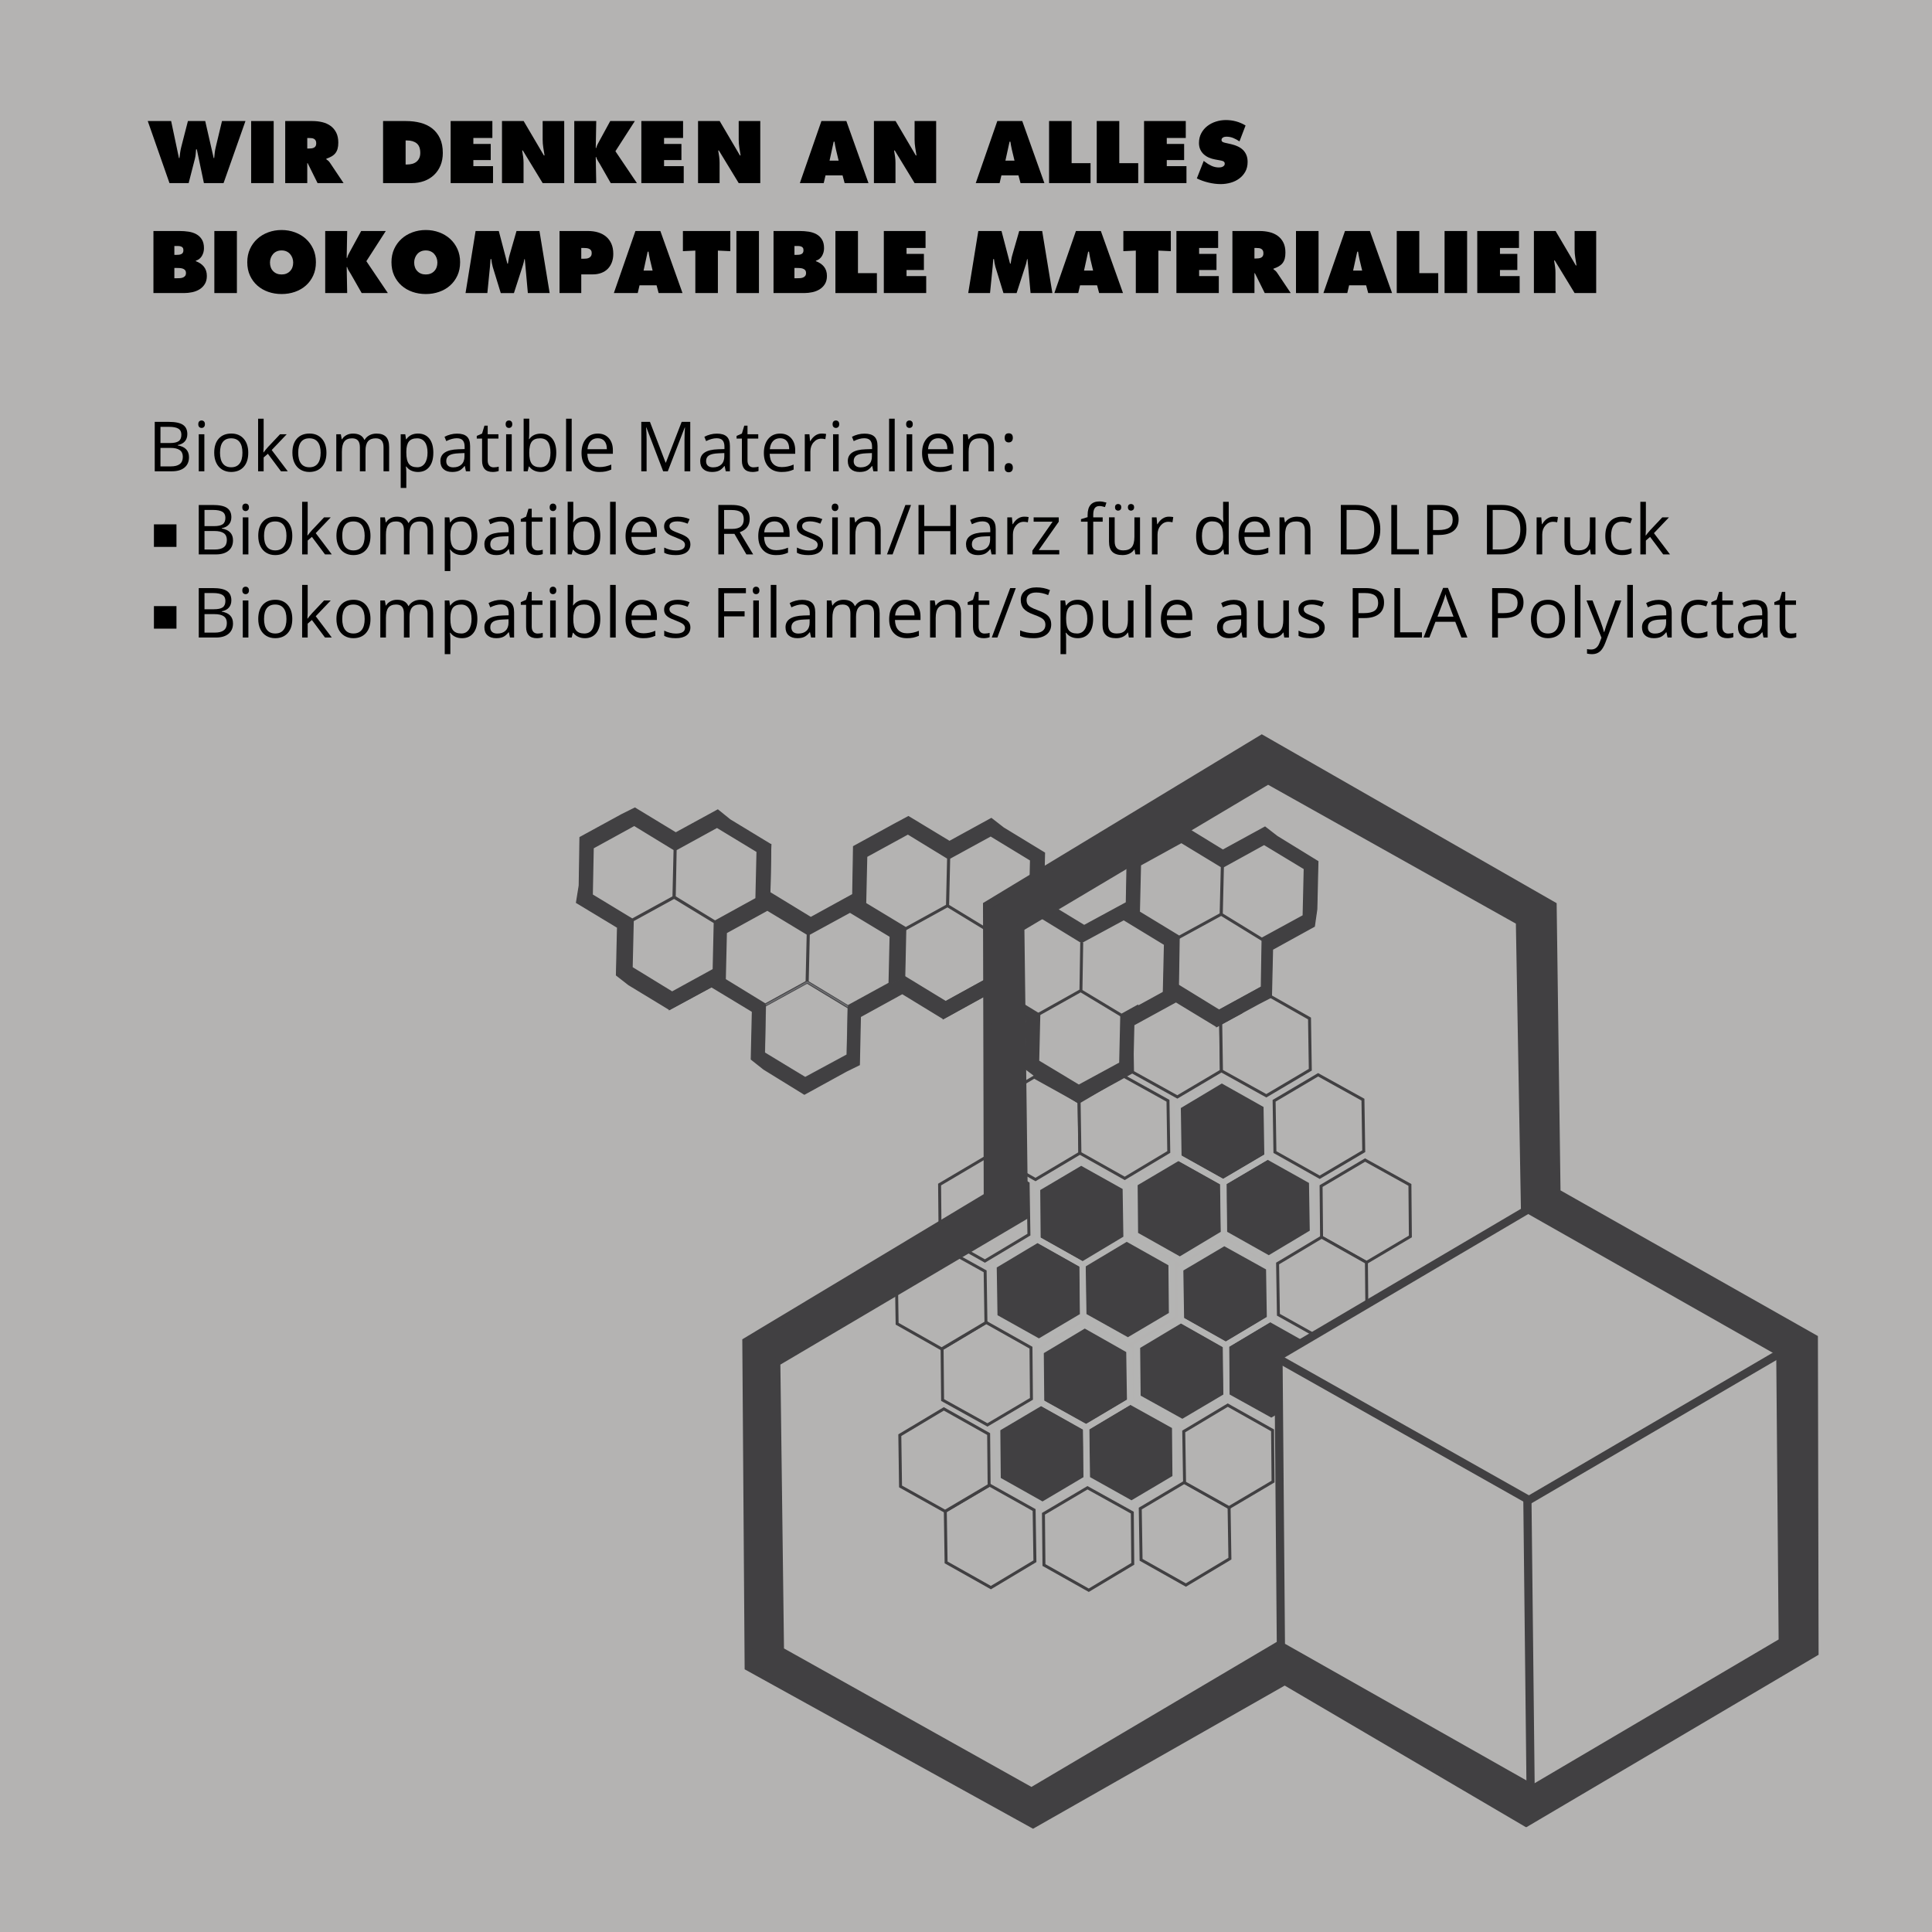 <?xml version="1.0" encoding="utf-8"?>
<!-- Generator: Adobe Illustrator 16.0.0, SVG Export Plug-In . SVG Version: 6.00 Build 0)  -->
<!DOCTYPE svg PUBLIC "-//W3C//DTD SVG 1.1//EN" "http://www.w3.org/Graphics/SVG/1.1/DTD/svg11.dtd">
<svg version="1.1" id="Layer_1" xmlns="http://www.w3.org/2000/svg" xmlns:xlink="http://www.w3.org/1999/xlink" x="0px" y="0px"
	 width="300px" height="300px" viewBox="0 0 300 300" enable-background="new 0 0 300 300" xml:space="preserve">
<g>
	<rect fill="#B4B3B2" width="300" height="300"/>
</g>
<g>
	<g>
		<polygon fill="#414042" points="189.92,183.587 190.045,191.542 183.211,195.637 176.25,191.721 176.177,183.766 183.012,179.725 
					"/>
		<polygon fill="#414042" points="203.73,183.408 203.859,191.361 197.023,195.456 190.064,191.542 189.992,183.587 
			196.825,179.543 		"/>
		<polygon fill="#414042" points="196.673,171.611 196.801,179.568 189.912,183.611 183.003,179.748 182.879,171.79 
			189.712,167.695 		"/>
		<polygon fill="#414042" points="190.361,208.859 190.438,216.813 183.604,220.855 176.645,216.992 176.566,209.037 
			183.402,204.943 		"/>
		<polygon fill="#414042" points="204.177,208.68 204.249,216.639 197.417,220.676 190.459,216.813 190.383,208.859 
			197.217,204.766 		"/>
		<polygon fill="#414042" points="197.063,196.834 197.189,204.788 190.305,208.884 183.396,204.968 183.271,197.014 
			190.105,192.971 		"/>
		<polygon fill="#414042" points="168.646,221.641 168.717,229.645 161.887,233.689 154.926,229.773 154.854,221.82 
			161.686,217.777 		"/>
		<polygon fill="#414042" points="182.458,221.461 182.532,229.468 175.702,233.512 168.79,229.645 168.668,221.641 175.5,217.6 		
			"/>
		<polygon fill="#414042" points="175.35,209.665 175.471,217.623 168.639,221.715 161.678,217.803 161.605,209.846 168.438,205.75 
					"/>
		<polygon fill="#414042" points="168.087,196.368 168.162,204.325 161.328,208.369 154.421,204.505 154.295,196.549 
			161.13,192.458 		"/>
		<polygon fill="#414042" points="181.904,196.189 181.979,204.146 175.145,208.189 168.232,204.325 168.109,196.368 
			174.943,192.277 		"/>
		<polygon fill="#414042" points="174.792,184.344 174.915,192.302 168.082,196.395 161.122,192.48 161.048,184.523 
			167.881,180.482 		"/>
	</g>
	<g>
		<g>
			<g>
				<path fill="none" stroke="#000000" stroke-width="0.028" stroke-linecap="round" stroke-linejoin="round" d="M240.049,283.064"
					/>
				<path fill="none" stroke="#000000" stroke-width="0.028" stroke-linecap="round" stroke-linejoin="round" d="M197.156,258.3"/>
				<path fill="none" stroke="#000000" stroke-width="0.028" stroke-linecap="round" stroke-linejoin="round" d="M240.049,233.534"
					/>
				<path fill="none" stroke="#000000" stroke-width="0.028" stroke-linecap="round" stroke-linejoin="round" d="M240.049,283.064"
					/>
				<path fill="none" stroke="#000000" stroke-width="0.028" stroke-linecap="round" stroke-linejoin="round" d="M240.049,233.534"
					/>
				<path fill="none" stroke="#000000" stroke-width="0.028" stroke-linecap="round" stroke-linejoin="round" d="M197.156,208.771"
					/>
				<path fill="none" stroke="#000000" stroke-width="0.028" stroke-linecap="round" stroke-linejoin="round" d="M197.156,208.771"
					/>
				<path fill="none" stroke="#000000" stroke-width="0.028" stroke-linecap="round" stroke-linejoin="round" d="M197.156,258.3"/>
				<path fill="none" stroke="#000000" stroke-width="0.028" stroke-linecap="round" stroke-linejoin="round" d="M282.943,258.3"/>
				<path fill="none" stroke="#000000" stroke-width="0.028" stroke-linecap="round" stroke-linejoin="round" d="M240.049,283.064"
					/>
				<path fill="none" stroke="#000000" stroke-width="0.028" stroke-linecap="round" stroke-linejoin="round" d="M282.943,208.771"
					/>
				<path fill="none" stroke="#000000" stroke-width="0.028" stroke-linecap="round" stroke-linejoin="round" d="M282.943,258.3"/>
				<path fill="none" stroke="#000000" stroke-width="0.028" stroke-linecap="round" stroke-linejoin="round" d="M282.943,208.771"
					/>
				<path fill="none" stroke="#000000" stroke-width="0.028" stroke-linecap="round" stroke-linejoin="round" d="M240.049,233.534"
					/>
				<path fill="none" stroke="#000000" stroke-width="0.028" stroke-linecap="round" stroke-linejoin="round" d="M197.156,208.771"
					/>
				<path fill="none" stroke="#000000" stroke-width="0.028" stroke-linecap="round" stroke-linejoin="round" d="M240.051,184.006"
					/>
				<path fill="none" stroke="#000000" stroke-width="0.028" stroke-linecap="round" stroke-linejoin="round" d="M240.051,184.006"
					/>
				<path fill="none" stroke="#000000" stroke-width="0.028" stroke-linecap="round" stroke-linejoin="round" d="M282.943,208.771"
					/>
			</g>
			<path fill="none" stroke="#000000" stroke-width="0.028" stroke-linecap="round" stroke-linejoin="round" d="M282.943,208.771"
				/>
			<path fill="none" stroke="#000000" stroke-width="0.028" stroke-linecap="round" stroke-linejoin="round" d="M240.049,233.534"
				/>
			<path fill="none" stroke="#000000" stroke-width="0.028" stroke-linecap="round" stroke-linejoin="round" d="M197.156,258.3"/>
		</g>
	</g>
	<polygon fill="#B4B3B2" points="189.525,158.33 189.648,166.288 182.814,170.331 175.857,166.467 175.73,158.508 182.616,154.418 	
		"/>
	<polygon fill="none" stroke="#414042" stroke-width="0.46" stroke-miterlimit="3.864" points="189.525,158.33 189.648,166.288 
		182.814,170.331 175.857,166.467 175.73,158.508 182.616,154.418 	"/>
	<polygon fill="#B4B3B2" points="203.341,158.15 203.464,166.105 196.632,170.15 189.67,166.286 189.547,158.33 196.432,154.238 	
		"/>
	<polygon fill="none" stroke="#414042" stroke-width="0.46" stroke-miterlimit="3.864" points="203.341,158.15 203.464,166.105 
		196.632,170.15 189.67,166.286 189.547,158.33 196.432,154.238 	"/>
	<polygon fill="#B4B3B2" points="167.547,171.105 167.675,179.063 160.79,183.154 153.881,179.24 153.757,171.283 160.589,167.242 	
		"/>
	<polygon fill="none" stroke="#414042" stroke-width="0.46" stroke-miterlimit="3.864" points="167.547,171.105 167.675,179.063 
		160.79,183.154 153.881,179.24 153.757,171.283 160.589,167.242 	"/>
	<polygon fill="#B4B3B2" points="181.363,170.924 181.486,178.882 174.648,182.977 167.691,179.063 167.566,171.104 174.4,167.061 	
		"/>
	<polygon fill="none" stroke="#414042" stroke-width="0.46" stroke-miterlimit="3.864" points="181.363,170.924 181.486,178.882 
		174.648,182.977 167.691,179.063 167.566,171.104 174.4,167.061 	"/>
	<polygon fill="#B4B3B2" points="159.645,183.758 159.771,191.713 152.936,195.809 145.977,191.895 145.899,183.938 
		152.736,179.896 	"/>
	<polygon fill="none" stroke="#414042" stroke-width="0.46" stroke-miterlimit="3.864" points="159.645,183.758 159.771,191.713 
		152.936,195.809 145.977,191.895 145.899,183.938 152.736,179.896 	"/>
	<polygon fill="#B4B3B2" points="211.637,170.753 211.762,178.76 204.926,182.802 197.971,178.893 197.844,170.932 204.676,166.891 
			"/>
	<polygon fill="none" stroke="#414042" stroke-width="0.46" stroke-miterlimit="3.864" points="211.637,170.753 211.762,178.76 
		204.926,182.802 197.971,178.893 197.844,170.932 204.676,166.891 	"/>
	<polygon fill="#B4B3B2" points="218.932,183.993 219.003,191.999 212.172,196.041 205.213,192.129 205.139,184.173 
		211.967,180.131 	"/>
	<polygon fill="none" stroke="#414042" stroke-width="0.46" stroke-miterlimit="3.864" points="218.932,183.993 219.003,191.999 
		212.172,196.041 205.213,192.129 205.139,184.173 211.967,180.131 	"/>
	<polygon fill="#B4B3B2" points="160.089,209.262 160.161,217.216 153.329,221.26 146.366,217.396 146.288,209.439 153.127,205.346 
			"/>
	<polygon fill="none" stroke="#414042" stroke-width="0.46" stroke-miterlimit="3.864" points="160.089,209.262 160.161,217.216 
		153.329,221.26 146.366,217.396 146.288,209.439 153.127,205.346 	"/>
	<polygon fill="#B4B3B2" points="152.973,197.413 153.098,205.372 146.219,209.462 139.306,205.55 139.181,197.596 146.021,193.553 
			"/>
	<polygon fill="none" stroke="#414042" stroke-width="0.46" stroke-miterlimit="3.864" points="152.973,197.413 153.098,205.372 
		146.219,209.462 139.306,205.55 139.181,197.596 146.021,193.553 	"/>
	<path fill="none" stroke="#414042" stroke-width="0.46" stroke-miterlimit="3.864" d="M202.496,142.269l-6.555,3.575
		l-6.323-3.883l0.179-7.419l6.496-3.579l6.376,3.853L202.496,142.269z M189.645,141.954l-6.543,3.578l-6.326-3.847l0.177-7.447
		l6.493-3.573l6.373,3.868L189.645,141.954z M117.524,139.602l-6.502,3.582l-6.375-3.881l0.174-7.42l6.52-3.578l6.356,3.853
		L117.524,139.602z M110.887,150.623l-6.523,3.579l-6.351-3.89l0.172-7.42l6.52-3.58l6.349,3.881L110.887,150.623z M104.698,139.299
		l-6.523,3.578l-6.349-3.849l0.146-7.444l6.52-3.579l6.351,3.875L104.698,139.299z M159.995,140.941l-6.496,3.572l-6.376-3.884
		l0.173-7.418l6.542-3.578l6.328,3.851L159.995,140.941z M147.147,140.626l-6.498,3.58l-6.373-3.85l0.169-7.444l6.539-3.578
		l6.333,3.873L147.147,140.626z M125.346,152.484l-6.516,3.58l-6.355-3.896l0.172-7.419l6.515-3.58l6.355,3.845L125.346,152.484z
		 M174.184,157.67l-0.172,7.471l-6.498,3.528l-6.375-3.839l0.174-7.417 M138.196,152.75l-6.534,3.577l-6.34-3.839l0.172-7.463
		l6.495-3.542l6.377,3.847L138.196,152.75z"/>
	<polygon fill="#414042" points="96.579,126.472 90.06,130.034 89.944,137.503 89.517,140.154 95.891,144.002 95.719,151.422 
		97.628,152.909 103.955,156.752 110.473,153.223 110.887,150.623 104.363,154.202 98.013,150.313 98.174,142.876 91.824,139.025 
		91.972,131.583 98.493,128.005 104.82,131.883 111.341,128.304 117.697,132.159 117.524,139.602 119.546,138.592 119.689,131.147 
		113.343,127.292 111.46,125.766 104.936,129.33 98.587,125.474 	"/>
	<g>
		<g>
			<g>
				<g>
					<g>
						<g>
							<g>
								<g>
									<g>
										<g>
											<g>
												<g>
													<g>
														<defs>
															<polygon id="SVGID_1_" points="282.943,283.322 90.63,284.962 89.205,114.894 281.492,113.281 															"/>
														</defs>
														<clipPath id="SVGID_2_">
															<use xlink:href="#SVGID_1_"  overflow="visible"/>
														</clipPath>
														
															<polygon clip-path="url(#SVGID_2_)" fill="none" stroke="#414042" stroke-width="0.172" stroke-miterlimit="3.864" points="
															97.629,152.909 103.956,156.752 110.473,153.223 110.887,150.623 104.363,154.202 98.012,150.313 98.173,142.876 
															91.826,139.027 91.972,131.583 98.492,128.005 104.821,131.883 111.341,128.305 117.696,132.157 117.524,139.602 
															119.546,138.592 119.689,131.147 113.343,127.292 111.46,125.767 104.936,129.33 98.585,125.474 96.58,126.472 
															90.059,130.034 89.943,137.501 89.516,140.154 95.89,144.004 95.719,151.422 														"/>
													</g>
												</g>
											</g>
										</g>
									</g>
								</g>
							</g>
						</g>
					</g>
				</g>
			</g>
		</g>
	</g>
	<polygon fill="none" stroke="#6D6E71" stroke-width="0.229" stroke-miterlimit="3.864" points="122.428,165.775 118.688,163.498 
		118.839,156.082 125.354,152.504 131.733,156.342 131.559,163.813 125.03,167.342 	"/>
	<polygon fill="#414042" points="188.927,159.402 195.402,155.879 197.426,154.83 197.598,147.414 204.092,143.834 204.471,141.188 
		204.643,133.771 198.311,129.879 196.434,128.425 189.887,132.006 183.563,128.13 181.529,129.127 175.033,132.689 
		174.895,140.161 168.35,143.708 162.021,139.86 162.193,132.442 155.809,128.552 153.936,127.094 147.437,130.657 141.062,126.802 
		139.072,127.865 132.537,131.449 132.412,138.893 125.903,142.47 119.546,138.592 119.689,131.147 117.697,132.159 
		117.524,139.602 111.054,143.195 110.887,150.623 104.363,154.202 103.955,156.752 110.473,153.223 116.828,157.063 
		118.831,156.064 112.476,152.176 112.646,144.757 119.163,141.178 125.493,145.028 131.99,141.483 138.367,145.333 138.196,152.75 
		140.486,151.643 140.648,144.205 134.286,140.354 134.444,132.911 140.984,129.333 147.294,133.211 153.838,129.634 
		160.166,133.485 159.995,140.941 153.529,144.525 153.359,151.951 146.861,155.527 146.481,158.173 152.956,154.602 
		154.926,153.504 155.098,146.084 161.645,142.505 167.943,146.355 174.492,142.813 180.816,146.66 180.643,154.078 
		182.988,152.971 183.102,145.531 176.773,141.683 176.945,134.237 183.441,130.666 189.797,134.54 196.293,130.961 
		202.667,134.813 202.496,142.269 195.98,145.86 195.857,153.275 189.314,156.857 	"/>
	<polygon fill="none" stroke="#414042" stroke-width="0.172" stroke-miterlimit="3.864" points="188.927,159.402 195.402,155.879 
		197.426,154.83 197.598,147.414 204.092,143.834 204.471,141.188 204.643,133.771 198.311,129.879 196.434,128.425 
		189.887,132.006 183.563,128.13 181.529,129.127 175.033,132.689 174.895,140.161 168.35,143.708 162.021,139.86 162.193,132.442 
		155.809,128.552 153.936,127.094 147.437,130.657 141.062,126.802 139.072,127.865 132.537,131.449 132.412,138.893 
		125.903,142.47 119.546,138.592 119.689,131.147 117.697,132.159 117.524,139.602 111.054,143.195 110.887,150.623 
		104.363,154.202 103.955,156.752 110.473,153.223 116.828,157.063 118.831,156.064 112.476,152.176 112.646,144.757 
		119.163,141.178 125.493,145.028 131.99,141.483 138.367,145.333 138.196,152.75 140.486,151.643 140.648,144.205 134.286,140.354 
		134.444,132.911 140.984,129.333 147.294,133.211 153.838,129.634 160.166,133.485 159.995,140.941 153.529,144.525 
		153.359,151.951 146.861,155.527 146.481,158.173 152.956,154.602 154.926,153.504 155.098,146.084 161.645,142.505 
		167.943,146.355 174.492,142.813 180.816,146.66 180.643,154.078 182.988,152.971 183.102,145.531 176.773,141.683 
		176.945,134.237 183.441,130.666 189.797,134.54 196.293,130.961 202.667,134.813 202.496,142.269 195.98,145.86 195.857,153.275 
		189.314,156.857 	"/>
	<path fill="none" stroke="#414042" stroke-width="0.46" stroke-miterlimit="3.864" d="M167.969,146.35l-0.121,7.46l-6.72,3.766
		 M176.816,156.18l-2.668,1.479 M174.146,157.657l-6.373-3.841"/>
	<polygon fill="#414042" points="174.182,157.67 174.009,165.139 167.512,168.669 161.141,164.828 161.305,157.396 154.926,153.502 
		153.359,151.951 146.859,155.527 140.486,151.641 135.063,154.471 131.717,156.342 131.56,163.813 125.03,167.341 118.689,163.498 
		118.839,156.082 116.828,157.063 116.658,164.48 118.59,166.014 124.904,169.908 131.418,166.331 133.44,165.336 133.6,157.863 
		140.11,154.284 146.481,158.174 152.957,154.602 159.335,158.439 159.16,165.906 161.07,167.346 167.396,171.232 173.918,167.659 
		175.889,166.561 176.061,159.143 182.604,155.563 188.932,159.404 192.82,157.292 195.859,153.275 189.313,156.857 
		182.988,152.971 180.643,154.078 176.816,156.177 	"/>
	<polygon fill="none" stroke="#414042" stroke-width="0.172" stroke-miterlimit="3.864" points="174.182,157.67 174.009,165.139 
		167.512,168.669 161.141,164.828 161.305,157.396 154.926,153.502 153.359,151.951 146.859,155.527 140.486,151.641 
		135.063,154.471 131.717,156.342 131.56,163.813 125.03,167.341 118.689,163.498 118.839,156.082 116.828,157.063 116.658,164.48 
		118.59,166.014 124.904,169.908 131.418,166.331 133.44,165.336 133.6,157.863 140.11,154.284 146.481,158.174 152.957,154.602 
		159.335,158.439 159.16,165.906 161.07,167.346 167.396,171.232 173.918,167.659 175.889,166.561 176.061,159.143 182.604,155.563 
		188.932,159.404 192.82,157.292 195.859,153.275 189.313,156.857 182.988,152.971 180.643,154.078 176.816,156.177 	"/>
	<polygon fill="#B4B3B2" points="212.177,196.021 212.253,203.977 205.415,208.02 198.512,204.154 198.385,196.197 205.219,192.105 
			"/>
	<polygon fill="none" stroke="#414042" stroke-width="0.46" stroke-miterlimit="3.864" points="212.177,196.021 212.253,203.977 
		205.415,208.02 198.512,204.154 198.385,196.197 205.219,192.105 	"/>
	<polygon fill="#B4B3B2" points="190.852,234.073 190.979,242.025 184.143,246.123 177.186,242.208 177.059,234.25 183.941,230.159 
			"/>
	<polygon fill="none" stroke="#414042" stroke-width="0.46" stroke-miterlimit="3.864" points="190.852,234.073 190.979,242.025 
		184.143,246.123 177.186,242.208 177.059,234.25 183.941,230.159 	"/>
	<polygon fill="#B4B3B2" points="197.604,222.1 197.677,230.057 190.843,234.098 183.938,230.232 183.811,222.277 190.646,218.186 	
		"/>
	<polygon fill="none" stroke="#414042" stroke-width="0.46" stroke-miterlimit="3.864" points="197.604,222.1 197.677,230.057 
		190.843,234.098 183.938,230.232 183.811,222.277 190.646,218.186 	"/>
	<g>
		<polygon fill="none" stroke="#B4B4B3" stroke-width="0.949" stroke-miterlimit="10" points="168.087,196.368 168.162,204.325 
			161.328,208.369 154.421,204.505 154.295,196.549 161.13,192.458 		"/>
		<polyline fill="none" stroke="#B4B4B3" stroke-width="0.949" stroke-miterlimit="10" points="174.943,192.277 181.904,196.189 
			181.979,204.146 175.145,208.189 168.232,204.325 168.109,196.368 		"/>
		<polygon fill="none" stroke="#B4B4B3" stroke-width="0.949" stroke-miterlimit="10" points="174.792,184.344 174.915,192.302 
			168.082,196.395 161.122,192.48 161.048,184.523 167.881,180.482 		"/>
		<polygon fill="none" stroke="#B4B4B3" stroke-width="0.949" stroke-miterlimit="10" points="189.92,183.587 190.045,191.542 
			183.211,195.637 176.25,191.721 176.177,183.766 183.012,179.725 		"/>
		<polygon fill="none" stroke="#B4B4B3" stroke-width="0.949" stroke-miterlimit="10" points="203.73,183.408 203.859,191.361 
			197.023,195.456 190.064,191.542 189.992,183.587 196.825,179.543 		"/>
		<polygon fill="none" stroke="#B4B4B3" stroke-width="0.949" stroke-miterlimit="10" points="196.673,171.611 196.801,179.568 
			189.912,183.611 183.003,179.748 182.879,171.79 189.712,167.695 		"/>
		<polygon fill="none" stroke="#B4B4B3" stroke-width="0.949" stroke-miterlimit="10" points="190.361,208.859 190.438,216.813 
			183.604,220.855 176.645,216.992 176.566,209.037 183.402,204.943 		"/>
		<polygon fill="none" stroke="#B4B4B3" stroke-width="0.949" stroke-miterlimit="10" points="204.177,208.68 204.249,216.639 
			197.417,220.676 190.459,216.813 190.383,208.859 197.217,204.766 		"/>
		<polygon fill="none" stroke="#B4B4B3" stroke-width="0.949" stroke-miterlimit="10" points="197.063,196.834 197.189,204.788 
			190.305,208.884 183.396,204.968 183.271,197.014 190.105,192.971 		"/>
		<polygon fill="none" stroke="#B4B4B3" stroke-width="0.949" stroke-miterlimit="10" points="168.646,221.641 168.717,229.645 
			161.887,233.689 154.926,229.773 154.854,221.82 161.686,217.777 		"/>
		<polygon fill="none" stroke="#B4B4B3" stroke-width="0.949" stroke-miterlimit="10" points="182.458,221.461 182.532,229.468 
			175.702,233.512 168.79,229.645 168.668,221.641 175.5,217.6 		"/>
		<polygon fill="none" stroke="#B4B4B3" stroke-width="0.949" stroke-miterlimit="10" points="175.35,209.665 175.471,217.623 
			168.639,221.715 161.678,217.803 161.605,209.846 168.438,205.75 		"/>
	</g>
	<polygon fill="#B4B3B2" points="160.578,234.475 160.701,242.432 153.867,246.523 146.909,242.611 146.787,234.654 
		153.667,230.609 	"/>
	<polygon fill="none" stroke="#414042" stroke-width="0.46" stroke-miterlimit="3.864" points="160.578,234.475 160.701,242.432 
		153.867,246.523 146.909,242.611 146.787,234.654 153.667,230.609 	"/>
	<polygon fill="#B4B3B2" points="153.516,222.68 153.59,230.635 146.754,234.678 139.836,230.814 139.723,222.855 146.555,218.768 	
		"/>
	<polygon fill="none" stroke="#414042" stroke-width="0.46" stroke-miterlimit="3.864" points="153.516,222.68 153.59,230.635 
		146.754,234.678 139.836,230.814 139.723,222.855 146.555,218.768 	"/>
	<polygon fill="#C7C8CA" points="212.627,221.189 212.752,229.148 205.918,233.191 198.961,229.327 198.885,221.37 205.719,217.279 
			"/>
	<polygon fill="none" stroke="#6D6E71" stroke-width="0.46" stroke-miterlimit="3.864" points="212.627,221.189 212.752,229.148 
		205.918,233.191 198.961,229.327 198.885,221.37 205.719,217.279 	"/>
	<polygon fill="#C7C8CA" points="219.38,209.218 219.505,217.173 212.622,221.216 205.712,217.354 205.586,209.346 212.422,205.305 
			"/>
	<polygon fill="none" stroke="#6D6E71" stroke-width="0.46" stroke-miterlimit="3.864" points="219.38,209.218 219.505,217.173 
		212.622,221.216 205.712,217.354 205.586,209.346 212.422,205.305 	"/>
	<polygon fill="#B4B3B2" points="175.824,234.879 175.896,242.836 169.063,246.93 162.105,243.016 162.027,235.061 168.863,231.018 
			"/>
	<polygon fill="none" stroke="#414042" stroke-width="0.46" stroke-miterlimit="3.864" points="175.824,234.879 175.896,242.836 
		169.063,246.93 162.105,243.016 162.027,235.061 168.863,231.018 	"/>
	<path fill="#414042" d="M121.113,256.342l-0.573-44.805l38.456-22.711l-0.569-44.806l38.478-22.896l39.107,21.92l0.79,44.624
		l39.099,21.863l0.57,44.804l-39.154,22.896l-38.418-21.916l-38.725,22.896L121.113,256.342z M153.275,140.584l0.115,45.206
		L115.9,208.324l0.359,50.508l44.144,24.404l39.091-22.235l37.485,22.01l44.771-26.42l-0.104-48.757l-39.965-22.613l-0.595-44.599
		l-45.153-25.863L153.275,140.584z"/>
	<g>
		<g>
			<g>
				<g>
					<g>
						<g>
							<g>
								<g>
									<g>
										<g>
											<g>
												<g>
													<g>
														<defs>
															<polygon id="SVGID_3_" points="282.943,283.322 90.63,284.962 89.205,114.894 281.492,113.281 															"/>
														</defs>
														<clipPath id="SVGID_4_">
															<use xlink:href="#SVGID_3_"  overflow="visible"/>
														</clipPath>
														<path clip-path="url(#SVGID_4_)" fill="none" stroke="#414042" stroke-width="1.274" stroke-miterlimit="3.864" d="
															M236.802,187.663l39.099,21.864l0.57,44.803l-39.152,22.896L198.9,255.311l-38.728,22.896l-39.066-21.863
															l-0.572-44.809l38.459-22.707l-0.564-44.809l38.475-22.893l39.111,21.92L236.802,187.663z M195.938,114.758
															l-42.662,25.826l0.113,45.209l-37.487,22.531l0.36,50.508l44.145,24.404l39.087-22.235l37.488,22.008l44.77-26.42
															l-0.104-48.755l-39.965-22.616l-0.6-44.6L195.938,114.758z"/>
													</g>
												</g>
											</g>
										</g>
									</g>
								</g>
							</g>
						</g>
					</g>
				</g>
			</g>
		</g>
	</g>
	
		<line fill="none" stroke="#6D6E71" stroke-width="0.92" stroke-miterlimit="3.864" x1="198.75" y1="211.109" x2="237.164" y2="232.783"/>
	
		<line fill="none" stroke="#6D6E71" stroke-width="0.92" stroke-miterlimit="3.864" x1="276.555" y1="210.034" x2="237.395" y2="232.932"/>
	
		<line fill="none" stroke="#6D6E71" stroke-width="0.92" stroke-miterlimit="3.864" x1="237.17" y1="232.553" x2="237.672" y2="277.794"/>
	<polygon fill="none" stroke="#6D6E71" stroke-width="0.92" stroke-miterlimit="3.864" points="237.296,187.782 198.521,210.62 
		198.898,255.619 238.051,277.777 276.826,254.938 276.448,209.991 	"/>
	<polygon fill="#B4B3B2" points="237.296,187.782 198.521,210.62 198.898,255.619 238.051,277.777 276.826,254.938 276.448,209.991 
			"/>
	<polygon fill="none" stroke="#414042" stroke-width="1.274" stroke-miterlimit="3.864" points="237.296,187.782 198.521,210.62 
		198.898,255.619 238.051,277.777 276.826,254.938 276.448,209.991 	"/>
	
		<line fill="none" stroke="#414042" stroke-width="1.274" stroke-miterlimit="3.864" x1="198.75" y1="211.109" x2="237.164" y2="232.783"/>
	
		<line fill="none" stroke="#414042" stroke-width="1.274" stroke-miterlimit="3.864" x1="276.555" y1="210.034" x2="237.395" y2="232.932"/>
	
		<line fill="none" stroke="#414042" stroke-width="1.274" stroke-miterlimit="3.864" x1="237.17" y1="232.553" x2="237.672" y2="277.794"/>
</g>
<g>
	<rect x="23.902" y="94.117" width="3.5" height="3.5"/>
	<rect x="23.902" y="81.422" width="3.5" height="3.5"/>
</g>
<g>
	<g enable-background="new    ">
		<path d="M26.574,18.796l1.214,5.751h0.077c0.034-0.298,0.072-0.597,0.115-0.895c0.043-0.297,0.103-0.593,0.179-0.882l1.022-3.975
			h2.685l1.316,5.751h0.077c0.025-0.282,0.055-0.567,0.089-0.857c0.034-0.29,0.085-0.57,0.154-0.844l0.971-4.051h3.642l-3.399,9.635
			h-3.054l-1.1-5.239h-0.116c-0.017,0.248-0.036,0.492-0.058,0.734c-0.021,0.244-0.062,0.485-0.122,0.723l-0.971,3.782h-2.979
			l-3.373-9.635L26.574,18.796L26.574,18.796z"/>
	</g>
	<g enable-background="new    ">
		<path d="M38.997,18.796h3.501v9.636h-3.501V18.796z"/>
	</g>
	<g enable-background="new    ">
		<path d="M44.288,18.796h4.23c0.545,0,1.06,0.06,1.546,0.179c0.486,0.118,0.912,0.313,1.278,0.581
			c0.366,0.268,0.656,0.615,0.87,1.042c0.213,0.427,0.319,0.942,0.319,1.547c0,0.367-0.037,0.682-0.109,0.946
			c-0.072,0.264-0.185,0.494-0.338,0.69c-0.154,0.196-0.347,0.362-0.581,0.498c-0.234,0.136-0.513,0.259-0.837,0.371v0.077
			c0.094,0.067,0.191,0.144,0.294,0.229c0.102,0.085,0.2,0.2,0.294,0.345l2.096,3.131h-4.039l-1.534-3.093h-0.064v3.093h-3.425
			V18.796z M47.712,23.064h0.243c0.145,0,0.286-0.009,0.421-0.025c0.137-0.017,0.26-0.053,0.371-0.108
			c0.11-0.056,0.197-0.137,0.262-0.243c0.064-0.106,0.095-0.25,0.095-0.428c0-0.187-0.029-0.334-0.089-0.441s-0.14-0.189-0.243-0.25
			c-0.103-0.06-0.222-0.099-0.357-0.115c-0.137-0.018-0.281-0.025-0.435-0.025h-0.269L47.712,23.064L47.712,23.064z"/>
	</g>
	<g enable-background="new    ">
		<path d="M59.483,18.796h3.565c0.81,0,1.561,0.092,2.255,0.274c0.694,0.183,1.298,0.475,1.808,0.875
			c0.511,0.401,0.914,0.914,1.208,1.54s0.441,1.383,0.441,2.269c0,0.716-0.12,1.362-0.357,1.936
			c-0.239,0.575-0.573,1.068-1.004,1.477c-0.431,0.41-0.941,0.723-1.533,0.939c-0.593,0.217-1.243,0.326-1.95,0.326h-4.433V18.796z
			 M62.985,25.543h0.217c0.29,0,0.56-0.034,0.812-0.102c0.252-0.067,0.469-0.177,0.652-0.325c0.183-0.149,0.329-0.337,0.435-0.563
			c0.106-0.225,0.159-0.495,0.159-0.811c0-0.682-0.183-1.173-0.549-1.476c-0.367-0.303-0.87-0.455-1.508-0.455h-0.217L62.985,25.543
			L62.985,25.543z"/>
		<path d="M69.976,18.796h6.479v2.632h-2.952v0.92H76.2v2.506h-2.697V25.8h3.054v2.632h-6.582L69.976,18.796L69.976,18.796z"/>
		<path d="M77.951,18.796h3.361l3.143,5.342h0.103c-0.069-0.41-0.135-0.818-0.198-1.228c-0.064-0.409-0.096-0.817-0.096-1.227
			v-2.888h3.348v9.636h-3.348l-3.081-5.061H81.08c0.06,0.333,0.111,0.657,0.153,0.971c0.043,0.315,0.064,0.635,0.064,0.959v3.131
			h-3.349v-9.636L77.951,18.796L77.951,18.796z"/>
		<path d="M89.172,18.796h3.413l-0.077,4.178h0.077c0.042-0.195,0.111-0.382,0.205-0.562c0.094-0.179,0.188-0.353,0.281-0.524
			l1.687-3.093h3.821l-3.017,4.689l3.336,4.946h-4.064l-1.662-2.914c-0.102-0.187-0.215-0.373-0.338-0.556s-0.207-0.373-0.25-0.569
			h-0.077l0.077,4.039h-3.412V18.796z"/>
		<path d="M99.588,18.796h6.479v2.632h-2.952v0.92h2.697v2.506h-2.697V25.8h3.054v2.632h-6.582L99.588,18.796L99.588,18.796z"/>
	</g>
	<g enable-background="new    ">
		<path d="M108.394,18.796h3.36l3.144,5.342H115c-0.068-0.41-0.135-0.818-0.198-1.228c-0.063-0.409-0.096-0.817-0.096-1.227v-2.888
			h3.349v9.636h-3.349l-3.081-5.061h-0.102c0.06,0.333,0.111,0.657,0.154,0.971c0.042,0.315,0.063,0.635,0.063,0.959v3.131h-3.348
			v-9.636L108.394,18.796L108.394,18.796z"/>
	</g>
	<g enable-background="new    ">
		<path d="M127.908,28.432h-3.707l3.348-9.636h3.873l3.438,9.636h-3.707l-0.32-1.201h-2.645L127.908,28.432z M130.221,24.942
			l-0.409-1.7c-0.051-0.205-0.094-0.411-0.128-0.62c-0.034-0.208-0.068-0.416-0.103-0.619h-0.128l-0.64,2.939H130.221
			L130.221,24.942z"/>
	</g>
	<g enable-background="new    ">
		<path d="M135.705,18.796h3.361l3.143,5.342h0.103c-0.068-0.41-0.135-0.818-0.198-1.228c-0.063-0.409-0.096-0.817-0.096-1.227
			v-2.888h3.348v9.636h-3.348l-3.081-5.061h-0.102c0.06,0.333,0.111,0.657,0.153,0.971c0.043,0.315,0.063,0.635,0.063,0.959v3.131
			h-3.348v-9.636L135.705,18.796L135.705,18.796z"/>
	</g>
	<g enable-background="new    ">
		<path d="M155.219,28.432h-3.705l3.348-9.636h3.873l3.438,9.636h-3.706l-0.32-1.201H155.5L155.219,28.432z M157.532,24.942
			l-0.409-1.7c-0.051-0.205-0.094-0.411-0.128-0.62c-0.033-0.208-0.068-0.416-0.103-0.619h-0.127l-0.645,2.939H157.532
			L157.532,24.942z"/>
		<path d="M162.9,18.796h3.5v6.543h2.938v3.093H162.9V18.796z"/>
		<path d="M170.3,18.796h3.502v6.543h2.939v3.093H170.3V18.796z"/>
		<path d="M177.648,18.796h6.479v2.632h-2.951v0.92h2.696v2.506h-2.696V25.8h3.057v2.632h-6.582L177.648,18.796L177.648,18.796z"/>
	</g>
	<g enable-background="new    ">
		<path d="M186.916,24.981l0.18,0.139c0.313,0.248,0.653,0.457,1.021,0.627c0.365,0.171,0.754,0.255,1.162,0.255
			c0.087,0,0.183-0.009,0.289-0.025c0.104-0.016,0.203-0.049,0.295-0.097c0.09-0.046,0.162-0.106,0.223-0.178
			c0.063-0.072,0.091-0.164,0.091-0.274c0-0.111-0.024-0.198-0.075-0.262c-0.053-0.063-0.115-0.112-0.189-0.146
			c-0.076-0.035-0.162-0.06-0.258-0.077s-0.18-0.033-0.256-0.051l-0.703-0.128c-0.342-0.06-0.662-0.156-0.971-0.288
			c-0.308-0.132-0.574-0.304-0.807-0.518s-0.412-0.464-0.544-0.754s-0.198-0.622-0.198-0.997c0-0.572,0.12-1.078,0.359-1.521
			c0.236-0.443,0.552-0.815,0.943-1.119c0.394-0.302,0.838-0.532,1.336-0.69c0.496-0.158,1.012-0.236,1.539-0.236
			c1.105,0,2.125,0.281,3.057,0.844l-0.945,2.467c-0.298-0.205-0.615-0.376-0.951-0.518c-0.338-0.14-0.695-0.211-1.08-0.211
			c-0.078,0-0.16,0.008-0.25,0.025c-0.092,0.017-0.173,0.044-0.244,0.083c-0.068,0.039-0.133,0.09-0.186,0.154
			c-0.051,0.064-0.076,0.146-0.076,0.249c0,0.094,0.023,0.166,0.07,0.217c0.047,0.051,0.104,0.094,0.179,0.128
			c0.071,0.033,0.149,0.06,0.229,0.076c0.082,0.018,0.156,0.034,0.225,0.052l0.793,0.178c0.367,0.086,0.708,0.2,1.021,0.345
			c0.313,0.145,0.586,0.328,0.812,0.55c0.228,0.221,0.402,0.485,0.53,0.792c0.128,0.306,0.191,0.664,0.191,1.074
			c0,0.579-0.119,1.082-0.356,1.508c-0.239,0.426-0.554,0.785-0.947,1.074c-0.391,0.29-0.839,0.504-1.341,0.646
			c-0.503,0.14-1.016,0.211-1.533,0.211c-0.611,0-1.246-0.08-1.904-0.237c-0.652-0.158-1.256-0.373-1.803-0.645L186.916,24.981z"/>
	</g>
	<g enable-background="new    ">
		<path d="M23.826,35.871h4.077c0.468,0,0.929,0.033,1.38,0.102c0.452,0.068,0.854,0.2,1.207,0.396
			c0.354,0.195,0.639,0.469,0.856,0.818c0.217,0.349,0.326,0.8,0.326,1.354c0,0.426-0.104,0.823-0.313,1.188
			c-0.208,0.367-0.526,0.618-0.952,0.755v0.076c0.528,0.188,0.946,0.471,1.253,0.85c0.306,0.378,0.46,0.859,0.46,1.438
			c0,0.494-0.104,0.911-0.313,1.251c-0.208,0.34-0.481,0.616-0.817,0.825c-0.337,0.209-0.716,0.358-1.138,0.448
			s-0.841,0.134-1.259,0.134h-4.767V35.871z M27.393,39.577c0.128,0,0.256-0.006,0.383-0.02c0.127-0.013,0.245-0.042,0.351-0.089
			c0.106-0.047,0.192-0.118,0.256-0.211c0.064-0.094,0.096-0.226,0.096-0.396c0-0.178-0.036-0.313-0.108-0.402
			c-0.073-0.09-0.166-0.154-0.281-0.192c-0.116-0.039-0.241-0.06-0.376-0.063c-0.137-0.004-0.269-0.007-0.396-0.007h-0.244v1.38
			H27.393L27.393,39.577z M27.073,43.206h0.396c0.145,0,0.298-0.004,0.46-0.013c0.161-0.008,0.313-0.039,0.454-0.09
			c0.14-0.051,0.258-0.132,0.352-0.243c0.093-0.111,0.14-0.264,0.14-0.46c0-0.205-0.049-0.359-0.147-0.465s-0.221-0.184-0.371-0.23
			c-0.149-0.046-0.309-0.074-0.479-0.083c-0.17-0.01-0.323-0.014-0.46-0.014h-0.344L27.073,43.206L27.073,43.206z"/>
		<path d="M33.284,35.871h3.502v9.636h-3.502V35.871z"/>
	</g>
	<g enable-background="new    ">
		<path d="M43.725,35.716c0.732,0,1.423,0.12,2.071,0.358c0.648,0.239,1.212,0.575,1.694,1.009c0.48,0.436,0.862,0.959,1.144,1.572
			c0.281,0.613,0.421,1.299,0.421,2.058c0,0.775-0.141,1.467-0.421,2.076c-0.282,0.61-0.663,1.127-1.144,1.553
			c-0.482,0.426-1.046,0.752-1.694,0.978s-1.337,0.338-2.071,0.338c-0.733,0-1.423-0.113-2.071-0.338
			c-0.647-0.226-1.212-0.552-1.693-0.978c-0.481-0.425-0.862-0.943-1.144-1.553c-0.281-0.61-0.421-1.301-0.421-2.076
			c0-0.759,0.141-1.444,0.421-2.058c0.282-0.613,0.663-1.137,1.144-1.572c0.48-0.434,1.046-0.771,1.693-1.009
			C42.301,35.836,42.992,35.716,43.725,35.716z M43.725,38.887c-0.281,0-0.533,0.049-0.754,0.147
			c-0.222,0.098-0.409,0.234-0.563,0.409c-0.153,0.175-0.273,0.375-0.357,0.601c-0.085,0.225-0.128,0.466-0.128,0.722
			c0,0.554,0.166,1.002,0.498,1.342c0.333,0.341,0.768,0.511,1.304,0.511s0.971-0.17,1.304-0.511
			c0.332-0.34,0.498-0.788,0.498-1.342c0-0.255-0.042-0.496-0.128-0.722c-0.085-0.226-0.205-0.426-0.357-0.601
			c-0.154-0.174-0.34-0.311-0.563-0.409C44.257,38.936,44.005,38.887,43.725,38.887z"/>
	</g>
	<g enable-background="new    ">
		<path d="M50.498,35.871h3.413l-0.077,4.178h0.077c0.042-0.196,0.11-0.382,0.205-0.563c0.094-0.178,0.187-0.353,0.281-0.524
			l1.687-3.093h3.821l-3.016,4.689l3.336,4.946H56.16l-1.662-2.914c-0.101-0.187-0.215-0.373-0.338-0.556
			c-0.123-0.183-0.207-0.373-0.249-0.569h-0.077l0.077,4.039h-3.413V35.871L50.498,35.871z"/>
	</g>
	<g enable-background="new    ">
		<path d="M66.116,35.716c0.732,0,1.423,0.12,2.071,0.358c0.648,0.239,1.212,0.575,1.694,1.009c0.481,0.436,0.862,0.959,1.144,1.572
			c0.281,0.613,0.421,1.299,0.421,2.058c0,0.775-0.14,1.467-0.421,2.076c-0.282,0.61-0.663,1.127-1.144,1.553
			c-0.482,0.426-1.046,0.752-1.694,0.978s-1.338,0.338-2.071,0.338c-0.733,0-1.423-0.113-2.07-0.338
			c-0.648-0.226-1.212-0.552-1.694-0.978c-0.481-0.425-0.862-0.943-1.144-1.553c-0.281-0.61-0.421-1.301-0.421-2.076
			c0-0.759,0.141-1.444,0.421-2.058c0.281-0.613,0.663-1.137,1.144-1.572c0.481-0.434,1.046-0.771,1.694-1.009
			C64.693,35.836,65.384,35.716,66.116,35.716z M66.116,38.887c-0.281,0-0.533,0.049-0.754,0.147
			c-0.222,0.098-0.409,0.234-0.563,0.409c-0.154,0.175-0.273,0.375-0.357,0.601c-0.086,0.225-0.128,0.466-0.128,0.722
			c0,0.554,0.167,1.002,0.498,1.342c0.333,0.341,0.767,0.511,1.304,0.511c0.537,0,0.971-0.17,1.304-0.511
			c0.332-0.34,0.498-0.788,0.498-1.342c0-0.255-0.043-0.496-0.128-0.722s-0.205-0.426-0.358-0.601
			c-0.153-0.174-0.34-0.311-0.562-0.409C66.649,38.936,66.398,38.887,66.116,38.887z"/>
		<path d="M73.849,35.871h3.604l1.329,5.061h0.089c0.034-0.213,0.068-0.428,0.102-0.646c0.035-0.217,0.081-0.428,0.141-0.632
			l1.087-3.783h3.566l1.584,9.636h-3.387l-0.473-5.277h-0.063c-0.035,0.162-0.068,0.324-0.103,0.486
			c-0.035,0.162-0.077,0.319-0.128,0.472l-1.394,4.32h-2.044l-1.252-4.077c-0.051-0.205-0.096-0.405-0.135-0.601
			c-0.039-0.195-0.066-0.396-0.083-0.6h-0.116c-0.017,0.195-0.032,0.388-0.044,0.58c-0.014,0.191-0.027,0.386-0.044,0.581
			l-0.409,4.116h-3.387L73.849,35.871z"/>
	</g>
	<g enable-background="new    ">
		<path d="M86.884,35.871h4.435c0.563,0,1.082,0.072,1.56,0.217c0.477,0.145,0.89,0.364,1.239,0.658
			c0.349,0.294,0.622,0.662,0.818,1.105c0.196,0.444,0.294,0.964,0.294,1.561c0,0.494-0.075,0.937-0.224,1.329
			c-0.148,0.392-0.36,0.727-0.633,1.003c-0.273,0.277-0.606,0.491-1.003,0.638c-0.396,0.15-0.836,0.224-1.323,0.224h-1.789v2.901
			h-3.374V35.871L86.884,35.871z M90.258,40.177h0.346c0.153,0,0.306-0.009,0.459-0.024c0.154-0.018,0.289-0.058,0.409-0.122
			c0.119-0.063,0.217-0.153,0.294-0.268c0.077-0.115,0.116-0.271,0.116-0.467c0-0.187-0.041-0.334-0.121-0.441
			c-0.08-0.107-0.183-0.185-0.306-0.236c-0.124-0.052-0.262-0.083-0.416-0.096c-0.154-0.013-0.303-0.02-0.448-0.02h-0.332
			L90.258,40.177L90.258,40.177z"/>
		<path d="M99.026,45.507h-3.707l3.349-9.636h3.873l3.438,9.636h-3.707l-0.319-1.201h-2.646L99.026,45.507z M101.339,42.018
			l-0.409-1.7c-0.051-0.205-0.094-0.411-0.127-0.62c-0.035-0.208-0.069-0.415-0.103-0.619h-0.128l-0.639,2.939H101.339
			L101.339,42.018z"/>
		<path d="M106.042,35.871h7.361v3.131l-1.93-0.09v6.595h-3.502v-6.595l-1.93,0.09L106.042,35.871L106.042,35.871z"/>
		<path d="M114.349,35.871h3.501v9.636h-3.501V35.871z"/>
	</g>
	<g enable-background="new    ">
		<path d="M120.114,35.871h4.076c0.469,0,0.929,0.033,1.38,0.102c0.451,0.069,0.854,0.2,1.208,0.396
			c0.354,0.195,0.638,0.469,0.855,0.818c0.217,0.349,0.326,0.8,0.326,1.354c0,0.426-0.104,0.823-0.313,1.188
			c-0.208,0.367-0.526,0.618-0.952,0.755v0.076c0.528,0.188,0.946,0.471,1.253,0.85c0.307,0.378,0.46,0.859,0.46,1.438
			c0,0.494-0.105,0.911-0.313,1.251c-0.208,0.34-0.482,0.616-0.818,0.825s-0.716,0.358-1.137,0.448
			c-0.422,0.09-0.842,0.134-1.259,0.134h-4.767L120.114,35.871L120.114,35.871z M123.679,39.577c0.128,0,0.256-0.006,0.384-0.02
			c0.127-0.013,0.245-0.042,0.351-0.089c0.106-0.047,0.191-0.118,0.255-0.211c0.065-0.094,0.096-0.226,0.096-0.396
			c0-0.178-0.036-0.313-0.108-0.402c-0.073-0.09-0.167-0.154-0.281-0.192c-0.116-0.039-0.241-0.06-0.376-0.063
			c-0.137-0.004-0.269-0.007-0.396-0.007h-0.243v1.38H123.679L123.679,39.577z M123.36,43.206h0.396c0.146,0,0.298-0.004,0.46-0.013
			c0.162-0.008,0.313-0.039,0.453-0.09c0.141-0.051,0.258-0.132,0.352-0.243c0.094-0.111,0.141-0.264,0.141-0.46
			c0-0.205-0.049-0.359-0.147-0.465c-0.098-0.106-0.221-0.184-0.371-0.23c-0.148-0.046-0.309-0.074-0.479-0.083
			c-0.171-0.01-0.323-0.014-0.459-0.014h-0.346V43.206L123.36,43.206z"/>
	</g>
	<g enable-background="new    ">
		<path d="M129.723,35.871h3.502v6.543h2.939v3.093h-6.441V35.871z"/>
	</g>
	<g enable-background="new    ">
		<path d="M137.24,35.871h6.479v2.632h-2.952v0.92h2.697v2.506h-2.697v0.945h3.054v2.632h-6.582L137.24,35.871L137.24,35.871z"/>
	</g>
	<g enable-background="new    ">
		<path d="M151.909,35.871h3.604l1.325,5.061h0.095c0.029-0.213,0.063-0.428,0.102-0.646c0.033-0.217,0.08-0.428,0.14-0.632
			l1.087-3.783h3.566l1.584,9.636h-3.387l-0.476-5.277h-0.063c-0.033,0.162-0.066,0.324-0.104,0.486
			c-0.031,0.162-0.074,0.319-0.129,0.472l-1.396,4.32h-2.043l-1.252-4.077c-0.053-0.205-0.096-0.405-0.135-0.601
			c-0.039-0.195-0.064-0.396-0.084-0.6h-0.115c-0.018,0.195-0.028,0.388-0.043,0.58c-0.016,0.191-0.026,0.386-0.045,0.581
			l-0.41,4.116h-3.385L151.909,35.871z"/>
		<path d="M167.426,45.507h-3.705l3.348-9.636h3.873l3.438,9.636h-3.706l-0.318-1.201h-2.646L167.426,45.507z M169.738,42.018
			l-0.409-1.7c-0.052-0.205-0.095-0.411-0.128-0.62c-0.034-0.208-0.068-0.415-0.102-0.619h-0.129l-0.643,2.939H169.738
			L169.738,42.018z"/>
		<path d="M174.441,35.871h7.363v3.131l-1.935-0.09v6.595h-3.501v-6.595l-1.934,0.09v-3.131H174.441z"/>
		<path d="M182.673,35.871h6.479v2.632H186.2v0.92h2.696v2.506H186.2v0.945h3.056v2.632h-6.582L182.673,35.871L182.673,35.871z"/>
	</g>
	<g enable-background="new    ">
		<path d="M191.361,35.871h4.229c0.545,0,1.063,0.06,1.549,0.178c0.483,0.12,0.91,0.313,1.276,0.582
			c0.364,0.268,0.655,0.614,0.869,1.042c0.213,0.427,0.315,0.942,0.315,1.547c0,0.366-0.035,0.682-0.104,0.946
			c-0.072,0.264-0.188,0.494-0.338,0.69c-0.154,0.195-0.351,0.363-0.581,0.498c-0.235,0.137-0.516,0.259-0.84,0.371v0.077
			c0.096,0.067,0.19,0.144,0.297,0.229c0.104,0.085,0.197,0.2,0.293,0.345l2.098,3.131h-4.037l-1.533-3.093h-0.063v3.093h-3.424
			v-9.636H191.361z M194.787,40.14h0.244c0.144,0,0.285-0.009,0.421-0.026c0.137-0.017,0.26-0.053,0.37-0.108
			c0.113-0.055,0.197-0.137,0.264-0.243c0.063-0.107,0.096-0.25,0.096-0.428c0-0.187-0.029-0.335-0.09-0.441
			c-0.06-0.106-0.141-0.19-0.242-0.25c-0.103-0.06-0.224-0.099-0.354-0.115c-0.14-0.018-0.281-0.026-0.438-0.026h-0.27V40.14
			L194.787,40.14z"/>
	</g>
	<g enable-background="new    ">
		<path d="M201.241,35.871h3.504v9.636h-3.504V35.871z"/>
		<path d="M209.205,45.507h-3.706l3.349-9.636h3.873l3.438,9.636h-3.706l-0.32-1.201h-2.646L209.205,45.507z M211.518,42.018
			l-0.408-1.7c-0.051-0.205-0.094-0.411-0.129-0.62c-0.029-0.208-0.064-0.415-0.102-0.619h-0.128l-0.642,2.939H211.518
			L211.518,42.018z"/>
		<path d="M216.887,35.871h3.5v6.543h2.941v3.093h-6.441V35.871z"/>
		<path d="M224.313,35.871h3.5v9.636h-3.5V35.871z"/>
		<path d="M229.387,35.871h6.479v2.632h-2.951v0.92h2.694v2.506h-2.694v0.945h3.056v2.632h-6.58L229.387,35.871L229.387,35.871z"/>
	</g>
	<g enable-background="new    ">
		<path d="M238.188,35.871h3.363l3.143,5.342h0.104c-0.065-0.41-0.134-0.817-0.196-1.227c-0.063-0.409-0.097-0.817-0.097-1.227
			v-2.888h3.349v9.636h-3.349l-3.081-5.061h-0.104c0.062,0.333,0.109,0.657,0.152,0.972c0.045,0.315,0.063,0.634,0.063,0.958v3.131
			h-3.35v-9.636H238.188z"/>
	</g>
</g>
<g enable-background="new    ">
	<path d="M24.025,65.507h2.169c1.019,0,1.756,0.151,2.211,0.456c0.455,0.304,0.683,0.786,0.683,1.443
		c0,0.455-0.127,0.831-0.38,1.127c-0.253,0.296-0.624,0.487-1.111,0.575v0.053c1.166,0.199,1.749,0.811,1.749,1.838
		c0,0.686-0.232,1.221-0.696,1.605c-0.463,0.385-1.112,0.578-1.945,0.578h-2.678v-7.676L24.025,65.507L24.025,65.507z
		 M24.917,68.794h1.471c0.63,0,1.083-0.099,1.36-0.297c0.277-0.197,0.415-0.531,0.415-1.001c0-0.429-0.154-0.74-0.462-0.931
		c-0.308-0.191-0.799-0.286-1.47-0.286h-1.313L24.917,68.794L24.917,68.794z M24.917,69.549v2.872h1.603
		c0.619,0,1.085-0.12,1.398-0.359c0.314-0.24,0.471-0.616,0.471-1.127c0-0.476-0.16-0.826-0.481-1.05
		c-0.319-0.224-0.808-0.336-1.462-0.336H24.917z"/>
	<path d="M30.789,65.869c0-0.199,0.049-0.345,0.147-0.438c0.099-0.093,0.22-0.14,0.368-0.14c0.139,0,0.261,0.047,0.362,0.142
		c0.101,0.096,0.153,0.24,0.153,0.436c0,0.196-0.052,0.341-0.153,0.438c-0.102,0.097-0.222,0.144-0.362,0.144
		c-0.147,0-0.27-0.048-0.368-0.144C30.837,66.21,30.789,66.065,30.789,65.869z M31.733,73.183h-0.872v-5.754h0.872V73.183z"/>
	<path d="M38.549,70.3c0,0.938-0.236,1.67-0.708,2.196c-0.473,0.528-1.126,0.791-1.958,0.791c-0.515,0-0.971-0.121-1.371-0.362
		c-0.398-0.242-0.708-0.588-0.924-1.04c-0.217-0.452-0.325-0.979-0.325-1.585c0-0.938,0.234-1.669,0.704-2.193
		c0.47-0.523,1.12-0.786,1.954-0.786c0.805,0,1.444,0.268,1.918,0.804C38.313,68.662,38.549,69.387,38.549,70.3z M34.165,70.3
		c0,0.734,0.147,1.295,0.441,1.68c0.294,0.385,0.727,0.577,1.297,0.577c0.57,0,1.003-0.191,1.299-0.574
		c0.296-0.383,0.444-0.945,0.444-1.683c0-0.731-0.148-1.287-0.444-1.667c-0.296-0.38-0.732-0.57-1.31-0.57
		c-0.571,0-1.002,0.187-1.292,0.562C34.311,69,34.165,69.558,34.165,70.3z"/>
	<path d="M40.939,70.238c0.151-0.215,0.379-0.495,0.688-0.84l1.859-1.969h1.035l-2.332,2.452l2.495,3.303h-1.056l-2.033-2.72
		l-0.656,0.568v2.153h-0.861v-8.17h0.861v4.332c0,0.192-0.015,0.49-0.042,0.893h0.042V70.238z"/>
	<path d="M50.69,70.3c0,0.938-0.236,1.67-0.708,2.196c-0.474,0.528-1.126,0.791-1.959,0.791c-0.515,0-0.971-0.121-1.371-0.362
		c-0.398-0.242-0.708-0.588-0.924-1.04c-0.217-0.452-0.325-0.979-0.325-1.585c0-0.938,0.234-1.669,0.704-2.193
		c0.47-0.524,1.12-0.786,1.954-0.786c0.805,0,1.445,0.268,1.919,0.804C50.453,68.662,50.69,69.387,50.69,70.3z M46.306,70.3
		c0,0.734,0.147,1.295,0.441,1.68c0.294,0.385,0.727,0.577,1.298,0.577c0.571,0,1.003-0.191,1.299-0.574
		c0.296-0.383,0.444-0.945,0.444-1.683c0-0.731-0.147-1.287-0.444-1.667c-0.296-0.38-0.732-0.57-1.31-0.57
		c-0.571,0-1.001,0.187-1.292,0.562S46.306,69.558,46.306,70.3z"/>
	<path d="M59.554,73.183v-3.744c0-0.458-0.099-0.802-0.294-1.032c-0.196-0.229-0.5-0.343-0.913-0.343
		c-0.542,0-0.944,0.156-1.203,0.467c-0.259,0.312-0.389,0.791-0.389,1.439v3.214h-0.872V69.44c0-0.458-0.099-0.803-0.294-1.032
		c-0.196-0.229-0.503-0.343-0.919-0.343c-0.546,0-0.946,0.163-1.2,0.492c-0.254,0.327-0.38,0.863-0.38,1.608v3.02h-0.872V67.43
		h0.708l0.141,0.787h0.042c0.164-0.28,0.396-0.498,0.695-0.656c0.3-0.157,0.635-0.236,1.007-0.236c0.899,0,1.487,0.326,1.764,0.977
		h0.042c0.171-0.301,0.42-0.539,0.745-0.714c0.326-0.175,0.696-0.263,1.114-0.263c0.651,0,1.138,0.168,1.462,0.502
		c0.324,0.333,0.486,0.869,0.486,1.604v3.754h-0.871L59.554,73.183L59.554,73.183z"/>
	<path d="M64.9,73.288c-0.375,0-0.717-0.068-1.027-0.207s-0.57-0.351-0.78-0.638H63.03c0.042,0.336,0.063,0.654,0.063,0.955v2.369
		h-0.872v-8.338h0.708l0.121,0.787h0.042c0.224-0.315,0.485-0.542,0.783-0.683c0.297-0.139,0.638-0.21,1.024-0.21
		c0.763,0,1.352,0.261,1.767,0.783c0.415,0.521,0.622,1.252,0.622,2.195c0,0.945-0.211,1.68-0.632,2.203
		C66.235,73.026,65.649,73.288,64.9,73.288z M64.774,68.063c-0.588,0-1.013,0.162-1.275,0.489c-0.263,0.325-0.397,0.844-0.404,1.554
		V70.3c0,0.81,0.135,1.387,0.404,1.735c0.269,0.348,0.702,0.522,1.296,0.522c0.497,0,0.887-0.201,1.169-0.604
		c0.281-0.403,0.423-0.958,0.423-1.665c0-0.718-0.142-1.269-0.423-1.652C65.681,68.255,65.284,68.063,64.774,68.063z"/>
	<path d="M72.351,73.183l-0.174-0.818h-0.041c-0.288,0.36-0.573,0.605-0.858,0.731c-0.286,0.128-0.642,0.191-1.069,0.191
		c-0.571,0-1.018-0.146-1.341-0.441c-0.325-0.294-0.486-0.712-0.486-1.255c0-1.162,0.93-1.771,2.788-1.828l0.977-0.031v-0.357
		c0-0.452-0.098-0.785-0.291-1c-0.195-0.215-0.505-0.324-0.933-0.324c-0.479,0-1.022,0.147-1.628,0.442l-0.268-0.667
		c0.284-0.155,0.594-0.275,0.933-0.363c0.337-0.087,0.676-0.131,1.016-0.131c0.686,0,1.194,0.152,1.525,0.456
		c0.331,0.305,0.497,0.793,0.497,1.465v3.928L72.351,73.183L72.351,73.183z M70.382,72.569c0.542,0,0.968-0.149,1.278-0.447
		c0.311-0.298,0.465-0.714,0.465-1.249v-0.521l-0.872,0.037c-0.693,0.024-1.193,0.132-1.5,0.323
		c-0.306,0.191-0.459,0.488-0.459,0.89c0,0.315,0.095,0.555,0.287,0.719C69.771,72.487,70.04,72.569,70.382,72.569z"/>
	<path d="M76.651,72.569c0.154,0,0.303-0.012,0.447-0.034c0.143-0.022,0.257-0.046,0.341-0.071v0.667
		c-0.095,0.046-0.234,0.084-0.417,0.113c-0.184,0.03-0.349,0.044-0.496,0.044c-1.114,0-1.669-0.585-1.669-1.758v-3.423h-0.825v-0.42
		l0.825-0.363l0.367-1.229h0.505v1.334h1.669v0.677h-1.669v3.387c0,0.346,0.082,0.612,0.247,0.797
		C76.14,72.476,76.365,72.569,76.651,72.569z"/>
	<path d="M78.516,65.869c0-0.199,0.049-0.345,0.147-0.438c0.099-0.093,0.22-0.14,0.368-0.14c0.14,0,0.261,0.047,0.362,0.142
		c0.101,0.096,0.153,0.24,0.153,0.436c0,0.196-0.052,0.341-0.153,0.438c-0.102,0.097-0.222,0.144-0.362,0.144
		c-0.147,0-0.27-0.048-0.368-0.144C78.565,66.21,78.516,66.065,78.516,65.869z M79.462,73.183H78.59v-5.754h0.872V73.183z"/>
	<path d="M83.988,67.333c0.756,0,1.344,0.257,1.761,0.774c0.418,0.516,0.628,1.247,0.628,2.193c0,0.945-0.211,1.68-0.632,2.203
		c-0.422,0.523-1.008,0.784-1.757,0.784c-0.375,0-0.717-0.068-1.027-0.208c-0.31-0.139-0.57-0.35-0.78-0.638h-0.063l-0.184,0.74
		H81.31v-8.17h0.872v1.985c0,0.444-0.014,0.844-0.042,1.197h0.042C82.587,67.621,83.189,67.333,83.988,67.333z M83.862,68.063
		c-0.595,0-1.024,0.171-1.286,0.511c-0.263,0.341-0.394,0.917-0.394,1.726c0,0.808,0.135,1.386,0.404,1.735
		c0.269,0.348,0.702,0.522,1.296,0.522c0.536,0,0.935-0.194,1.197-0.585c0.262-0.39,0.395-0.952,0.395-1.683
		c0-0.749-0.132-1.308-0.395-1.675C84.817,68.247,84.411,68.063,83.862,68.063z"/>
	<path d="M88.771,73.183H87.9v-8.17h0.872L88.771,73.183L88.771,73.183z"/>
	<path d="M93.051,73.288c-0.851,0-1.521-0.258-2.014-0.776c-0.492-0.518-0.738-1.238-0.738-2.158c0-0.928,0.229-1.665,0.686-2.21
		c0.456-0.546,1.07-0.819,1.84-0.819c0.721,0,1.292,0.237,1.712,0.711c0.42,0.476,0.63,1.1,0.63,1.877v0.55h-3.965
		c0.018,0.677,0.188,1.19,0.512,1.539c0.324,0.351,0.779,0.526,1.368,0.526c0.619,0,1.232-0.129,1.838-0.388v0.777
		c-0.309,0.133-0.6,0.227-0.874,0.286C93.771,73.26,93.439,73.288,93.051,73.288z M92.815,68.052c-0.462,0-0.831,0.151-1.106,0.452
		c-0.275,0.302-0.437,0.718-0.485,1.25h3.008c0-0.549-0.122-0.971-0.368-1.262C93.619,68.199,93.269,68.052,92.815,68.052z"/>
	<path d="M102.976,73.183l-2.604-6.805h-0.042c0.049,0.539,0.074,1.18,0.074,1.921v4.883H99.58v-7.677h1.344l2.431,6.333h0.042
		l2.452-6.333h1.333v7.677h-0.893v-4.946c0-0.568,0.025-1.184,0.074-1.849h-0.042l-2.625,6.795L102.976,73.183L102.976,73.183z"/>
	<path d="M112.696,73.183l-0.173-0.818h-0.042c-0.288,0.36-0.573,0.605-0.858,0.731c-0.285,0.128-0.641,0.191-1.069,0.191
		c-0.571,0-1.018-0.146-1.341-0.441c-0.324-0.294-0.485-0.712-0.485-1.255c0-1.162,0.929-1.771,2.788-1.828l0.977-0.031v-0.357
		c0-0.452-0.098-0.785-0.291-1c-0.194-0.215-0.504-0.324-0.933-0.324c-0.479,0-1.022,0.147-1.627,0.442l-0.269-0.667
		c0.284-0.155,0.594-0.275,0.932-0.363c0.338-0.087,0.677-0.131,1.016-0.131c0.686,0,1.194,0.152,1.525,0.456
		c0.331,0.305,0.496,0.793,0.496,1.465v3.928L112.696,73.183L112.696,73.183z M110.727,72.569c0.542,0,0.969-0.149,1.279-0.447
		s0.465-0.714,0.465-1.249v-0.521l-0.872,0.037c-0.693,0.024-1.193,0.132-1.5,0.323c-0.306,0.191-0.459,0.488-0.459,0.89
		c0,0.315,0.095,0.555,0.286,0.719C110.117,72.487,110.383,72.569,110.727,72.569z"/>
	<path d="M116.996,72.569c0.155,0,0.303-0.012,0.447-0.034c0.143-0.022,0.257-0.046,0.341-0.071v0.667
		c-0.095,0.046-0.234,0.084-0.417,0.113c-0.184,0.03-0.349,0.044-0.496,0.044c-1.114,0-1.669-0.585-1.669-1.758v-3.423h-0.825v-0.42
		l0.825-0.363l0.367-1.229h0.504v1.334h1.669v0.677h-1.669v3.387c0,0.346,0.082,0.612,0.247,0.797
		C116.483,72.476,116.709,72.569,116.996,72.569z"/>
	<path d="M121.365,73.288c-0.851,0-1.521-0.258-2.014-0.776c-0.493-0.518-0.738-1.238-0.738-2.158c0-0.928,0.229-1.665,0.686-2.21
		c0.457-0.546,1.07-0.819,1.84-0.819c0.721,0,1.292,0.237,1.711,0.711c0.421,0.476,0.63,1.1,0.63,1.877v0.55h-3.964
		c0.018,0.677,0.188,1.19,0.512,1.539c0.324,0.351,0.78,0.526,1.368,0.526c0.619,0,1.232-0.129,1.838-0.388v0.777
		c-0.309,0.133-0.6,0.227-0.874,0.286C122.085,73.26,121.754,73.288,121.365,73.288z M121.129,68.052
		c-0.462,0-0.831,0.151-1.106,0.452c-0.275,0.302-0.437,0.718-0.485,1.25h3.008c0-0.549-0.122-0.971-0.368-1.262
		C121.933,68.199,121.583,68.052,121.129,68.052z"/>
	<path d="M127.593,67.323c0.255,0,0.485,0.021,0.688,0.063l-0.121,0.809c-0.238-0.052-0.449-0.079-0.631-0.079
		c-0.465,0-0.864,0.188-1.194,0.568c-0.331,0.377-0.496,0.849-0.496,1.413v3.087h-0.872V67.43h0.719l0.1,1.066h0.042
		c0.214-0.375,0.471-0.664,0.772-0.867C126.901,67.424,127.232,67.323,127.593,67.323z"/>
	<path d="M129.284,65.869c0-0.199,0.049-0.345,0.147-0.438c0.099-0.093,0.22-0.14,0.368-0.14c0.139,0,0.261,0.047,0.362,0.142
		c0.102,0.096,0.153,0.24,0.153,0.436c0,0.196-0.051,0.341-0.153,0.438c-0.102,0.097-0.222,0.144-0.362,0.144
		c-0.147,0-0.27-0.048-0.368-0.144C129.333,66.21,129.284,66.065,129.284,65.869z M130.229,73.183h-0.872v-5.754h0.872V73.183z"/>
	<path d="M135.616,73.183l-0.173-0.818h-0.042c-0.288,0.36-0.573,0.605-0.858,0.731c-0.286,0.128-0.641,0.191-1.069,0.191
		c-0.571,0-1.018-0.146-1.341-0.441c-0.324-0.294-0.485-0.712-0.485-1.255c0-1.162,0.929-1.771,2.788-1.828l0.977-0.031v-0.357
		c0-0.452-0.098-0.785-0.292-1c-0.194-0.215-0.504-0.324-0.932-0.324c-0.479,0-1.022,0.147-1.627,0.442l-0.269-0.667
		c0.283-0.155,0.594-0.275,0.932-0.363c0.338-0.087,0.677-0.131,1.016-0.131c0.686,0,1.194,0.152,1.525,0.456
		c0.331,0.305,0.496,0.793,0.496,1.465v3.928L135.616,73.183L135.616,73.183z M133.647,72.569c0.542,0,0.969-0.149,1.279-0.447
		c0.31-0.298,0.464-0.714,0.464-1.249v-0.521l-0.872,0.037c-0.693,0.024-1.193,0.132-1.5,0.323c-0.306,0.191-0.459,0.488-0.459,0.89
		c0,0.315,0.095,0.555,0.286,0.719C133.038,72.487,133.304,72.569,133.647,72.569z"/>
	<path d="M138.93,73.183h-0.872v-8.17h0.872V73.183z"/>
	<path d="M140.705,65.869c0-0.199,0.049-0.345,0.147-0.438c0.099-0.093,0.221-0.14,0.368-0.14c0.14,0,0.261,0.047,0.362,0.142
		c0.102,0.096,0.153,0.24,0.153,0.436c0,0.196-0.051,0.341-0.153,0.438c-0.102,0.097-0.222,0.144-0.362,0.144
		c-0.146,0-0.27-0.048-0.368-0.144C140.754,66.21,140.705,66.065,140.705,65.869z M141.651,73.183h-0.872v-5.754h0.872V73.183z"/>
	<path d="M145.93,73.288c-0.851,0-1.521-0.258-2.014-0.776c-0.492-0.518-0.738-1.238-0.738-2.158c0-0.928,0.229-1.665,0.686-2.21
		c0.457-0.546,1.07-0.819,1.84-0.819c0.721,0,1.292,0.237,1.712,0.711c0.42,0.476,0.629,1.1,0.629,1.877v0.55h-3.964
		c0.018,0.677,0.188,1.19,0.512,1.539c0.324,0.351,0.78,0.526,1.368,0.526c0.619,0,1.232-0.129,1.838-0.388v0.777
		c-0.309,0.133-0.6,0.227-0.874,0.286C146.651,73.26,146.318,73.288,145.93,73.288z M145.693,68.052
		c-0.462,0-0.831,0.151-1.106,0.452c-0.275,0.302-0.437,0.718-0.485,1.25h3.008c0-0.549-0.122-0.971-0.368-1.262
		C146.499,68.199,146.148,68.052,145.693,68.052z"/>
	<path d="M153.471,73.183V69.46c0-0.47-0.104-0.82-0.32-1.05c-0.215-0.232-0.547-0.347-1.004-0.347
		c-0.603,0-1.043,0.162-1.319,0.489c-0.28,0.325-0.42,0.863-0.42,1.611v3.02h-0.872v-5.754h0.708l0.142,0.787h0.042
		c0.183-0.284,0.433-0.503,0.751-0.659c0.322-0.156,0.684-0.234,1.076-0.234c0.689,0,1.215,0.168,1.563,0.502
		c0.352,0.334,0.524,0.869,0.524,1.604v3.754H153.471L153.471,73.183z"/>
	<path d="M156.007,67.989c0-0.472,0.206-0.708,0.619-0.708c0.431,0,0.646,0.236,0.646,0.708c0,0.228-0.059,0.404-0.174,0.526
		c-0.115,0.123-0.271,0.184-0.473,0.184c-0.178,0-0.326-0.056-0.443-0.166C156.064,68.423,156.007,68.242,156.007,67.989z
		 M156.007,72.627c0-0.234,0.056-0.413,0.16-0.533c0.106-0.121,0.259-0.181,0.459-0.181c0.204,0,0.36,0.06,0.476,0.181
		c0.114,0.121,0.172,0.298,0.172,0.533c0,0.228-0.06,0.403-0.174,0.525c-0.115,0.122-0.271,0.183-0.474,0.183
		c-0.178,0-0.326-0.055-0.444-0.165C156.064,73.061,156.007,72.878,156.007,72.627z"/>
</g>
<g enable-background="new    ">
	<path d="M30.862,78.412h2.169c1.019,0,1.756,0.151,2.211,0.456c0.455,0.304,0.683,0.787,0.683,1.444
		c0,0.454-0.127,0.831-0.38,1.126c-0.253,0.296-0.626,0.488-1.112,0.576v0.053c1.166,0.199,1.748,0.811,1.748,1.838
		c0,0.686-0.231,1.222-0.695,1.606c-0.463,0.385-1.112,0.577-1.945,0.577h-2.678L30.862,78.412L30.862,78.412z M31.754,81.699h1.47
		c0.631,0,1.083-0.099,1.36-0.297c0.277-0.197,0.415-0.531,0.415-1c0-0.43-0.154-0.741-0.462-0.932
		c-0.308-0.19-0.799-0.286-1.47-0.286h-1.313V81.699z M31.754,82.455v2.873h1.603c0.619,0,1.085-0.12,1.398-0.36
		c0.314-0.24,0.471-0.616,0.471-1.127c0-0.476-0.16-0.826-0.481-1.05c-0.319-0.224-0.808-0.336-1.462-0.336H31.754z"/>
	<path d="M37.626,78.774c0-0.199,0.049-0.346,0.147-0.438c0.099-0.093,0.22-0.139,0.368-0.139c0.139,0,0.261,0.047,0.362,0.141
		c0.101,0.096,0.153,0.24,0.153,0.437c0,0.196-0.052,0.341-0.153,0.438c-0.102,0.097-0.222,0.145-0.362,0.145
		c-0.147,0-0.27-0.049-0.368-0.145C37.674,79.116,37.626,78.971,37.626,78.774z M38.57,86.089h-0.872v-5.754h0.872V86.089z"/>
	<path d="M45.386,83.207c0,0.938-0.236,1.67-0.708,2.197c-0.473,0.527-1.126,0.79-1.958,0.79c-0.515,0-0.971-0.121-1.371-0.362
		c-0.398-0.242-0.708-0.588-0.924-1.04c-0.217-0.452-0.325-0.98-0.325-1.586c0-0.938,0.234-1.669,0.704-2.193
		c0.47-0.523,1.12-0.785,1.954-0.785c0.805,0,1.444,0.267,1.918,0.804C45.149,81.567,45.386,82.292,45.386,83.207z M41.001,83.207
		c0,0.734,0.147,1.295,0.441,1.68c0.294,0.385,0.726,0.577,1.297,0.577c0.571,0,1.003-0.191,1.299-0.574
		c0.296-0.383,0.444-0.944,0.444-1.683c0-0.731-0.148-1.287-0.444-1.667s-0.732-0.57-1.31-0.57c-0.571,0-1.002,0.187-1.292,0.562
		C41.148,81.906,41.001,82.464,41.001,83.207z"/>
	<path d="M47.776,83.143c0.151-0.214,0.379-0.494,0.688-0.84l1.859-1.969h1.035l-2.332,2.452l2.495,3.302h-1.056l-2.033-2.72
		l-0.656,0.568v2.153h-0.861v-8.17h0.861v4.332c0,0.193-0.015,0.491-0.042,0.893L47.776,83.143L47.776,83.143z"/>
	<path d="M57.528,83.207c0,0.938-0.236,1.67-0.709,2.197c-0.473,0.527-1.125,0.79-1.958,0.79c-0.515,0-0.971-0.121-1.371-0.362
		c-0.398-0.242-0.708-0.588-0.924-1.04c-0.217-0.452-0.326-0.98-0.326-1.586c0-0.938,0.234-1.669,0.704-2.193
		c0.47-0.524,1.12-0.785,1.954-0.785c0.805,0,1.444,0.267,1.919,0.804C57.291,81.567,57.528,82.292,57.528,83.207z M53.143,83.207
		c0,0.734,0.147,1.295,0.441,1.68c0.294,0.385,0.727,0.577,1.298,0.577c0.571,0,1.003-0.191,1.299-0.574
		c0.296-0.383,0.444-0.944,0.444-1.683c0-0.731-0.148-1.287-0.444-1.667c-0.296-0.38-0.732-0.57-1.31-0.57
		c-0.571,0-1.001,0.187-1.292,0.562C53.288,81.906,53.143,82.464,53.143,83.207z"/>
	<path d="M66.391,86.089v-3.744c0-0.458-0.099-0.802-0.294-1.032c-0.196-0.228-0.5-0.343-0.914-0.343
		c-0.542,0-0.944,0.156-1.203,0.467s-0.389,0.791-0.389,1.439v3.213h-0.872v-3.744c0-0.458-0.099-0.802-0.294-1.032
		c-0.196-0.229-0.503-0.344-0.919-0.344c-0.546,0-0.946,0.163-1.2,0.492c-0.254,0.327-0.38,0.863-0.38,1.608v3.02h-0.872v-5.754
		h0.708l0.141,0.787h0.043c0.164-0.28,0.396-0.498,0.695-0.656c0.3-0.157,0.635-0.236,1.006-0.236c0.899,0,1.488,0.326,1.765,0.977
		h0.042c0.171-0.301,0.42-0.539,0.745-0.714c0.326-0.175,0.696-0.262,1.114-0.262c0.651,0,1.138,0.167,1.462,0.501
		c0.324,0.334,0.485,0.869,0.485,1.604v3.754h-0.872v-0.001H66.391z"/>
	<path d="M71.737,86.193c-0.375,0-0.717-0.068-1.027-0.208c-0.31-0.139-0.57-0.35-0.78-0.637h-0.063
		c0.042,0.335,0.063,0.653,0.063,0.955v2.369h-0.872v-8.338h0.708l0.121,0.788h0.042c0.224-0.315,0.485-0.543,0.783-0.683
		c0.297-0.14,0.638-0.21,1.024-0.21c0.763,0,1.352,0.261,1.767,0.782c0.415,0.522,0.622,1.253,0.622,2.195
		c0,0.945-0.211,1.68-0.632,2.203C73.072,85.933,72.486,86.193,71.737,86.193z M71.611,80.969c-0.588,0-1.013,0.162-1.275,0.488
		c-0.263,0.325-0.397,0.844-0.404,1.554v0.195c0,0.809,0.135,1.387,0.404,1.735s0.702,0.523,1.296,0.523
		c0.497,0,0.887-0.202,1.169-0.604c0.281-0.402,0.423-0.957,0.423-1.665c0-0.717-0.142-1.268-0.423-1.651
		C72.518,81.162,72.121,80.969,71.611,80.969z"/>
	<path d="M79.188,86.089l-0.174-0.818h-0.042c-0.288,0.36-0.573,0.605-0.859,0.731c-0.285,0.128-0.641,0.192-1.069,0.192
		c-0.571,0-1.018-0.146-1.341-0.441c-0.325-0.294-0.486-0.712-0.486-1.255c0-1.162,0.93-1.771,2.788-1.828l0.977-0.031v-0.356
		c0-0.453-0.097-0.786-0.291-1.001c-0.195-0.215-0.505-0.324-0.933-0.324c-0.479,0-1.022,0.147-1.628,0.442l-0.268-0.667
		c0.284-0.155,0.594-0.275,0.933-0.363c0.337-0.087,0.676-0.131,1.016-0.131c0.686,0,1.194,0.152,1.525,0.456
		c0.331,0.305,0.496,0.793,0.496,1.465v3.928L79.188,86.089L79.188,86.089z M77.219,85.475c0.542,0,0.968-0.149,1.278-0.447
		c0.311-0.298,0.465-0.714,0.465-1.249v-0.521l-0.872,0.037c-0.693,0.024-1.193,0.133-1.5,0.323
		c-0.306,0.191-0.459,0.488-0.459,0.89c0,0.315,0.095,0.555,0.287,0.719C76.608,85.393,76.876,85.475,77.219,85.475z"/>
	<path d="M83.488,85.475c0.154,0,0.303-0.013,0.447-0.035c0.143-0.022,0.257-0.046,0.341-0.071v0.667
		c-0.095,0.045-0.234,0.083-0.417,0.113c-0.184,0.029-0.349,0.045-0.496,0.045c-1.113,0-1.669-0.586-1.669-1.759v-3.423h-0.825
		v-0.419l0.825-0.363l0.367-1.229h0.505v1.333h1.669v0.677h-1.669v3.387c0,0.346,0.082,0.613,0.247,0.798
		C82.976,85.382,83.202,85.475,83.488,85.475z"/>
	<path d="M85.353,78.774c0-0.199,0.049-0.346,0.147-0.438c0.099-0.093,0.22-0.139,0.368-0.139c0.139,0,0.261,0.047,0.362,0.141
		c0.101,0.096,0.153,0.24,0.153,0.437c0,0.196-0.052,0.341-0.153,0.438c-0.102,0.097-0.222,0.145-0.362,0.145
		c-0.147,0-0.27-0.049-0.368-0.145C85.402,79.116,85.353,78.971,85.353,78.774z M86.299,86.089h-0.872v-5.754h0.872V86.089z"/>
	<path d="M90.825,80.24c0.756,0,1.344,0.257,1.761,0.774c0.418,0.516,0.628,1.246,0.628,2.193c0,0.945-0.211,1.68-0.632,2.203
		c-0.423,0.523-1.008,0.784-1.757,0.784c-0.375,0-0.717-0.068-1.027-0.208c-0.31-0.139-0.57-0.35-0.78-0.637h-0.063l-0.184,0.739
		h-0.625v-8.17h0.872v1.985c0,0.445-0.014,0.844-0.042,1.197h0.042C89.424,80.527,90.026,80.24,90.825,80.24z M90.699,80.969
		c-0.595,0-1.024,0.171-1.286,0.511c-0.263,0.341-0.394,0.917-0.394,1.725s0.135,1.387,0.404,1.735s0.702,0.522,1.296,0.522
		c0.536,0,0.935-0.194,1.197-0.585c0.263-0.39,0.395-0.951,0.395-1.683c0-0.749-0.132-1.307-0.395-1.675
		C91.654,81.152,91.248,80.969,90.699,80.969z"/>
	<path d="M95.608,86.089h-0.872v-8.17h0.872V86.089z"/>
	<path d="M99.888,86.193c-0.851,0-1.521-0.258-2.014-0.777c-0.492-0.518-0.738-1.237-0.738-2.158c0-0.928,0.229-1.665,0.686-2.21
		c0.456-0.547,1.07-0.819,1.84-0.819c0.721,0,1.292,0.237,1.712,0.711c0.42,0.475,0.629,1.1,0.629,1.877v0.551H98.04
		c0.018,0.677,0.188,1.189,0.512,1.539c0.324,0.35,0.779,0.525,1.368,0.525c0.619,0,1.232-0.129,1.838-0.388v0.777
		c-0.308,0.133-0.599,0.228-0.873,0.286C100.608,86.165,100.276,86.193,99.888,86.193z M99.652,80.959
		c-0.462,0-0.831,0.15-1.106,0.452c-0.275,0.302-0.437,0.719-0.486,1.25h3.009c0-0.549-0.122-0.97-0.368-1.262
		C100.456,81.104,100.106,80.959,99.652,80.959z"/>
	<path d="M107.203,84.52c0,0.535-0.2,0.948-0.599,1.24c-0.399,0.291-0.959,0.436-1.68,0.436c-0.763,0-1.358-0.121-1.785-0.363
		v-0.809c0.277,0.139,0.573,0.25,0.89,0.331c0.317,0.081,0.622,0.122,0.916,0.122c0.455,0,0.806-0.073,1.05-0.218
		c0.245-0.144,0.367-0.366,0.367-0.664c0-0.223-0.097-0.416-0.291-0.574c-0.194-0.159-0.573-0.347-1.137-0.565
		c-0.535-0.199-0.917-0.374-1.142-0.523c-0.226-0.148-0.394-0.317-0.504-0.506c-0.11-0.189-0.165-0.416-0.165-0.678
		c0-0.469,0.19-0.839,0.573-1.111c0.381-0.271,0.905-0.407,1.57-0.407c0.62,0,1.226,0.126,1.817,0.378l-0.31,0.708
		c-0.578-0.238-1.102-0.357-1.57-0.357c-0.414,0-0.724,0.064-0.934,0.194c-0.21,0.13-0.316,0.309-0.316,0.536
		c0,0.154,0.04,0.285,0.119,0.394c0.079,0.108,0.206,0.211,0.38,0.309c0.174,0.098,0.511,0.24,1.008,0.425
		c0.683,0.249,1.144,0.499,1.384,0.751C107.084,83.82,107.203,84.137,107.203,84.52z"/>
	<path d="M112.438,82.896v3.192h-0.893v-7.677h2.106c0.942,0,1.637,0.18,2.086,0.541c0.451,0.36,0.675,0.903,0.675,1.627
		c0,1.015-0.514,1.702-1.543,2.059l2.085,3.45h-1.056l-1.858-3.192H112.438z M112.438,82.13h1.224c0.631,0,1.093-0.126,1.386-0.375
		c0.293-0.25,0.441-0.625,0.441-1.127c0-0.507-0.15-0.873-0.45-1.098c-0.299-0.223-0.779-0.335-1.442-0.335h-1.161v2.936
		L112.438,82.13L112.438,82.13z"/>
	<path d="M120.494,86.193c-0.851,0-1.521-0.258-2.014-0.777c-0.492-0.518-0.738-1.237-0.738-2.158c0-0.928,0.229-1.665,0.686-2.21
		c0.456-0.547,1.07-0.819,1.84-0.819c0.72,0,1.292,0.237,1.711,0.711c0.421,0.475,0.63,1.1,0.63,1.877v0.551h-3.964
		c0.018,0.677,0.188,1.189,0.512,1.539c0.324,0.35,0.779,0.525,1.368,0.525c0.619,0,1.232-0.129,1.838-0.388v0.777
		c-0.309,0.133-0.6,0.228-0.874,0.286C121.213,86.165,120.882,86.193,120.494,86.193z M120.257,80.959
		c-0.462,0-0.831,0.15-1.106,0.452c-0.275,0.302-0.437,0.719-0.485,1.25h3.008c0-0.549-0.122-0.97-0.368-1.262
		C121.063,81.104,120.711,80.959,120.257,80.959z"/>
	<path d="M127.808,84.52c0,0.535-0.199,0.948-0.598,1.24c-0.399,0.291-0.959,0.436-1.68,0.436c-0.764,0-1.358-0.121-1.785-0.363
		v-0.809c0.277,0.139,0.573,0.25,0.89,0.331c0.317,0.081,0.622,0.122,0.916,0.122c0.456,0,0.806-0.073,1.05-0.218
		c0.245-0.144,0.367-0.366,0.367-0.664c0-0.223-0.097-0.416-0.292-0.574c-0.194-0.159-0.573-0.347-1.137-0.565
		c-0.536-0.199-0.917-0.374-1.143-0.523c-0.226-0.148-0.394-0.317-0.504-0.506c-0.109-0.189-0.165-0.416-0.165-0.678
		c0-0.469,0.191-0.839,0.573-1.111c0.381-0.271,0.905-0.407,1.57-0.407c0.62,0,1.225,0.126,1.817,0.378l-0.31,0.708
		c-0.578-0.238-1.102-0.357-1.57-0.357c-0.414,0-0.725,0.064-0.935,0.194c-0.21,0.13-0.315,0.309-0.315,0.536
		c0,0.154,0.04,0.285,0.118,0.394c0.079,0.108,0.206,0.211,0.38,0.309c0.175,0.098,0.511,0.24,1.008,0.425
		c0.683,0.249,1.144,0.499,1.384,0.751C127.689,83.82,127.808,84.137,127.808,84.52z"/>
	<path d="M129.152,78.774c0-0.199,0.049-0.346,0.147-0.438c0.099-0.093,0.22-0.139,0.368-0.139c0.139,0,0.261,0.047,0.362,0.141
		c0.102,0.096,0.152,0.24,0.152,0.437c0,0.196-0.051,0.341-0.152,0.438c-0.101,0.097-0.222,0.145-0.362,0.145
		c-0.147,0-0.269-0.049-0.368-0.145C129.202,79.116,129.152,78.971,129.152,78.774z M130.098,86.089h-0.872v-5.754h0.872V86.089z"/>
	<path d="M135.884,86.089v-3.723c0-0.47-0.107-0.82-0.32-1.05c-0.213-0.231-0.548-0.347-1.002-0.347
		c-0.602,0-1.043,0.162-1.323,0.489c-0.28,0.325-0.42,0.863-0.42,1.611v3.02h-0.872v-5.754h0.708l0.142,0.787h0.042
		c0.178-0.284,0.429-0.503,0.751-0.658c0.322-0.157,0.681-0.234,1.076-0.234c0.692,0,1.214,0.167,1.564,0.501
		s0.526,0.869,0.526,1.604v3.754H135.884L135.884,86.089z"/>
	<path d="M141.461,78.412l-2.861,7.677h-0.872l2.861-7.677H141.461z"/>
	<path d="M148.456,86.089h-0.893v-3.613h-4.043v3.613h-0.893v-7.677h0.893v3.266h4.043v-3.266h0.893V86.089z"/>
	<path d="M153.971,86.089l-0.176-0.818h-0.041c-0.287,0.36-0.572,0.605-0.857,0.731c-0.287,0.128-0.644,0.192-1.066,0.192
		c-0.571,0-1.02-0.146-1.342-0.441c-0.325-0.294-0.486-0.712-0.486-1.255c0-1.162,0.932-1.771,2.788-1.828l0.979-0.031v-0.356
		c0-0.453-0.1-0.786-0.291-1.001c-0.195-0.215-0.506-0.324-0.936-0.324c-0.479,0-1.021,0.147-1.628,0.442l-0.271-0.667
		c0.283-0.155,0.594-0.275,0.936-0.363c0.337-0.087,0.676-0.131,1.018-0.131c0.688,0,1.192,0.152,1.524,0.456
		c0.329,0.305,0.494,0.793,0.494,1.465v3.928L153.971,86.089L153.971,86.089z M152,85.475c0.543,0,0.971-0.149,1.277-0.447
		c0.312-0.298,0.467-0.714,0.467-1.249v-0.521l-0.872,0.037c-0.692,0.024-1.194,0.133-1.5,0.323
		c-0.306,0.191-0.459,0.488-0.459,0.89c0,0.315,0.096,0.555,0.287,0.719C151.391,85.393,151.657,85.475,152,85.475z"/>
	<path d="M159.036,80.229c0.256,0,0.485,0.021,0.688,0.063l-0.121,0.809c-0.237-0.052-0.449-0.079-0.631-0.079
		c-0.468,0-0.863,0.188-1.195,0.568c-0.328,0.378-0.493,0.849-0.493,1.413v3.087h-0.873v-5.754h0.719l0.101,1.066h0.043
		c0.213-0.376,0.474-0.665,0.771-0.867C158.346,80.331,158.675,80.229,159.036,80.229z"/>
	<path d="M164.482,86.089h-4.176v-0.594l3.141-4.484h-2.944v-0.677h3.899v0.677l-3.098,4.401h3.178V86.089L164.482,86.089z"/>
	<path d="M171.219,81.011h-1.464v5.078h-0.872v-5.078h-1.029v-0.394l1.029-0.315v-0.321c0-1.414,0.617-2.121,1.854-2.121
		c0.309,0,0.66,0.061,1.07,0.183l-0.226,0.698c-0.336-0.108-0.621-0.163-0.86-0.163c-0.33,0-0.572,0.109-0.729,0.33
		c-0.157,0.218-0.235,0.57-0.235,1.052v0.374h1.466v0.677H171.219z"/>
	<path d="M173.088,80.334v3.733c0,0.47,0.105,0.819,0.32,1.05c0.215,0.232,0.549,0.346,1.005,0.346c0.603,0,1.042-0.164,1.319-0.494
		c0.279-0.33,0.418-0.866,0.418-1.612v-3.024h0.871v5.754h-0.719l-0.13-0.771h-0.047c-0.179,0.284-0.428,0.5-0.744,0.652
		c-0.313,0.15-0.679,0.225-1.084,0.225c-0.696,0-1.225-0.167-1.569-0.499c-0.352-0.332-0.522-0.865-0.522-1.597v-3.765h0.882V80.334
		L173.088,80.334z M173.141,78.774c0-0.181,0.047-0.313,0.139-0.394c0.096-0.081,0.203-0.121,0.337-0.121
		c0.135,0,0.245,0.041,0.345,0.121c0.1,0.081,0.146,0.213,0.146,0.394c0,0.175-0.047,0.305-0.146,0.391
		c-0.102,0.086-0.211,0.129-0.345,0.129s-0.241-0.043-0.337-0.129C173.188,79.08,173.141,78.95,173.141,78.774z M175.143,78.774
		c0-0.181,0.047-0.313,0.142-0.394c0.092-0.081,0.2-0.121,0.335-0.121c0.13,0,0.238,0.041,0.338,0.121
		c0.096,0.08,0.146,0.213,0.146,0.394c0,0.175-0.051,0.305-0.146,0.391c-0.102,0.086-0.21,0.129-0.338,0.129
		c-0.133,0-0.242-0.043-0.335-0.129C175.188,79.08,175.143,78.95,175.143,78.774z"/>
	<path d="M181.495,80.229c0.256,0,0.485,0.021,0.688,0.063l-0.121,0.809c-0.237-0.052-0.449-0.079-0.631-0.079
		c-0.469,0-0.863,0.188-1.193,0.568c-0.332,0.378-0.496,0.849-0.496,1.413v3.087h-0.872v-5.754h0.72l0.1,1.066h0.043
		c0.213-0.376,0.474-0.665,0.771-0.867C180.805,80.331,181.135,80.229,181.495,80.229z"/>
	<path d="M189.971,85.317h-0.047c-0.402,0.584-1.006,0.877-1.806,0.877c-0.755,0-1.339-0.258-1.759-0.772
		c-0.416-0.515-0.627-1.245-0.627-2.195c0-0.948,0.211-1.684,0.629-2.209c0.422-0.525,1.006-0.788,1.757-0.788
		c0.778,0,1.378,0.283,1.796,0.851h0.066l-0.035-0.416l-0.021-0.405v-2.341h0.873v8.17h-0.71L189.971,85.317z M188.229,85.464
		c0.599,0,1.026-0.162,1.293-0.486c0.271-0.324,0.401-0.847,0.401-1.567v-0.185c0-0.814-0.136-1.396-0.407-1.746
		c-0.271-0.349-0.703-0.523-1.3-0.523c-0.51,0-0.901,0.2-1.174,0.597c-0.271,0.397-0.405,0.958-0.405,1.683
		c0,0.734,0.135,1.289,0.404,1.665C187.313,85.276,187.707,85.464,188.229,85.464z"/>
	<path d="M195.074,86.193c-0.852,0-1.521-0.258-2.014-0.777c-0.494-0.518-0.737-1.237-0.737-2.158c0-0.928,0.229-1.665,0.686-2.21
		c0.456-0.547,1.07-0.819,1.841-0.819c0.721,0,1.291,0.237,1.713,0.711c0.418,0.475,0.629,1.1,0.629,1.877v0.551h-3.965
		c0.021,0.677,0.188,1.189,0.512,1.539c0.324,0.35,0.781,0.525,1.367,0.525c0.619,0,1.232-0.129,1.84-0.388v0.777
		c-0.309,0.133-0.602,0.228-0.875,0.286C195.795,86.165,195.463,86.193,195.074,86.193z M194.837,80.959
		c-0.46,0-0.83,0.15-1.104,0.452c-0.271,0.302-0.438,0.719-0.481,1.25h3.008c0-0.549-0.12-0.97-0.364-1.262
		C195.645,81.104,195.294,80.959,194.837,80.959z"/>
	<path d="M202.616,86.089v-3.723c0-0.47-0.106-0.82-0.32-1.05c-0.214-0.231-0.549-0.347-1.004-0.347
		c-0.603,0-1.044,0.162-1.323,0.489c-0.279,0.325-0.42,0.863-0.42,1.611v3.02h-0.871v-5.754h0.708l0.144,0.787h0.039
		c0.183-0.284,0.433-0.503,0.752-0.658c0.324-0.157,0.685-0.234,1.078-0.234c0.691,0,1.215,0.167,1.563,0.501
		s0.524,0.869,0.524,1.604v3.754H202.616L202.616,86.089z"/>
	<path d="M214.331,82.177c0,1.267-0.345,2.236-1.032,2.905c-0.688,0.671-1.678,1.006-2.971,1.006h-2.126v-7.677h2.353
		c1.194,0,2.122,0.331,2.784,0.992C214,80.066,214.331,80.99,214.331,82.177z M213.387,82.209c0-1.002-0.252-1.757-0.755-2.265
		c-0.502-0.507-1.248-0.761-2.237-0.761h-1.297v6.134h1.086c1.063,0,1.863-0.262,2.397-0.786
		C213.118,84.009,213.387,83.234,213.387,82.209z"/>
	<path d="M216.043,86.089v-7.677h0.893v6.868h3.392v0.809H216.043L216.043,86.089z"/>
	<path d="M226.492,80.649c0,0.777-0.266,1.374-0.795,1.794c-0.532,0.418-1.289,0.626-2.277,0.626h-0.902v3.02h-0.893v-7.677h1.991
		C225.534,78.412,226.492,79.157,226.492,80.649z M222.518,82.304h0.809c0.789,0,1.359-0.128,1.716-0.383
		c0.354-0.256,0.528-0.665,0.528-1.229c0-0.507-0.168-0.886-0.495-1.133c-0.334-0.25-0.854-0.374-1.558-0.374h-0.998L222.518,82.304
		L222.518,82.304z"/>
	<path d="M237.021,82.177c0,1.267-0.347,2.236-1.031,2.905c-0.688,0.671-1.678,1.006-2.971,1.006h-2.127v-7.677h2.353
		c1.194,0,2.122,0.331,2.784,0.992C236.689,80.066,237.021,80.99,237.021,82.177z M236.076,82.209c0-1.002-0.251-1.757-0.754-2.265
		c-0.502-0.507-1.248-0.761-2.239-0.761h-1.297v6.134h1.087c1.064,0,1.863-0.262,2.398-0.786
		C235.809,84.009,236.076,83.234,236.076,82.209z"/>
	<path d="M241.229,80.229c0.256,0,0.485,0.021,0.688,0.063l-0.12,0.809c-0.238-0.052-0.447-0.079-0.631-0.079
		c-0.465,0-0.863,0.188-1.193,0.568c-0.33,0.378-0.496,0.849-0.496,1.413v3.087h-0.871v-5.754h0.722l0.101,1.066h0.043
		c0.215-0.376,0.471-0.665,0.771-0.867C240.536,80.331,240.868,80.229,241.229,80.229z"/>
	<path d="M243.811,80.334v3.733c0,0.47,0.106,0.819,0.32,1.05c0.215,0.232,0.549,0.346,1.003,0.346c0.603,0,1.044-0.164,1.321-0.494
		c0.277-0.33,0.417-0.866,0.417-1.612v-3.024h0.872v5.754h-0.721l-0.125-0.771h-0.047c-0.182,0.284-0.431,0.5-0.744,0.652
		c-0.316,0.15-0.678,0.225-1.084,0.225c-0.7,0-1.229-0.167-1.573-0.499c-0.349-0.332-0.522-0.865-0.522-1.597v-3.765h0.883V80.334
		L243.811,80.334z"/>
	<path d="M251.893,86.193c-0.834,0-1.479-0.256-1.935-0.77c-0.456-0.513-0.687-1.238-0.687-2.177c0-0.962,0.229-1.706,0.692-2.232
		c0.466-0.525,1.124-0.788,1.981-0.788c0.273,0,0.554,0.029,0.826,0.09c0.277,0.06,0.496,0.13,0.652,0.21l-0.27,0.74
		c-0.191-0.077-0.401-0.14-0.629-0.191c-0.229-0.051-0.43-0.076-0.604-0.076c-1.168,0-1.754,0.745-1.754,2.236
		c0,0.707,0.144,1.25,0.429,1.627c0.285,0.378,0.707,0.567,1.271,0.567c0.479,0,0.972-0.102,1.479-0.309v0.771
		C252.961,86.095,252.477,86.193,251.893,86.193z"/>
	<path d="M255.573,83.143c0.149-0.214,0.38-0.494,0.688-0.84l1.859-1.969h1.034l-2.331,2.452l2.493,3.302h-1.055l-2.033-2.72
		l-0.656,0.568v2.153h-0.859v-8.17h0.859v4.332c0,0.193-0.014,0.491-0.041,0.893L255.573,83.143L255.573,83.143z"/>
</g>
<g enable-background="new    ">
	<path d="M30.862,91.317h2.169c1.019,0,1.756,0.151,2.211,0.456c0.455,0.305,0.683,0.787,0.683,1.444
		c0,0.454-0.127,0.831-0.38,1.127c-0.253,0.296-0.626,0.487-1.112,0.575v0.053c1.166,0.199,1.748,0.811,1.748,1.838
		c0,0.686-0.231,1.222-0.695,1.606c-0.463,0.385-1.112,0.578-1.945,0.578h-2.678L30.862,91.317L30.862,91.317z M31.754,94.604h1.47
		c0.631,0,1.083-0.099,1.36-0.297c0.277-0.197,0.415-0.531,0.415-1.001c0-0.429-0.154-0.741-0.462-0.931s-0.799-0.287-1.47-0.287
		h-1.313V94.604z M31.754,95.36v2.872h1.603c0.619,0,1.085-0.119,1.398-0.36c0.314-0.24,0.471-0.615,0.471-1.126
		c0-0.476-0.16-0.826-0.481-1.05c-0.319-0.224-0.808-0.335-1.462-0.335L31.754,95.36L31.754,95.36z"/>
	<path d="M37.626,91.679c0-0.199,0.049-0.345,0.147-0.438c0.099-0.093,0.22-0.14,0.368-0.14c0.139,0,0.261,0.047,0.362,0.141
		c0.101,0.096,0.153,0.24,0.153,0.437c0,0.197-0.052,0.341-0.153,0.438c-0.102,0.097-0.222,0.144-0.362,0.144
		c-0.147,0-0.27-0.048-0.368-0.144C37.674,92.021,37.626,91.876,37.626,91.679z M38.57,98.994h-0.872v-5.755h0.872V98.994z"/>
	<path d="M45.386,96.111c0,0.938-0.236,1.67-0.708,2.197c-0.473,0.527-1.126,0.79-1.958,0.79c-0.515,0-0.971-0.121-1.371-0.362
		c-0.398-0.242-0.708-0.588-0.924-1.039c-0.217-0.453-0.325-0.98-0.325-1.586c0-0.938,0.234-1.669,0.704-2.193
		c0.47-0.523,1.12-0.785,1.954-0.785c0.805,0,1.444,0.268,1.918,0.804C45.149,94.473,45.386,95.197,45.386,96.111z M41.001,96.111
		c0,0.734,0.147,1.295,0.441,1.68c0.294,0.386,0.726,0.577,1.297,0.577c0.571,0,1.003-0.191,1.299-0.574s0.444-0.944,0.444-1.683
		c0-0.731-0.148-1.287-0.444-1.667c-0.296-0.38-0.732-0.57-1.31-0.57c-0.571,0-1.002,0.187-1.292,0.561
		C41.148,94.811,41.001,95.369,41.001,96.111z"/>
	<path d="M47.776,96.048c0.151-0.214,0.379-0.494,0.688-0.84l1.859-1.969h1.035l-2.332,2.452l2.495,3.303h-1.056l-2.033-2.72
		l-0.656,0.568v2.153h-0.861v-8.17h0.861v4.332c0,0.193-0.015,0.491-0.042,0.893h0.042V96.048z"/>
	<path d="M57.528,96.111c0,0.938-0.236,1.67-0.709,2.197c-0.473,0.527-1.125,0.79-1.958,0.79c-0.515,0-0.971-0.121-1.371-0.362
		c-0.398-0.242-0.708-0.588-0.924-1.039c-0.217-0.453-0.326-0.98-0.326-1.586c0-0.938,0.234-1.669,0.704-2.193
		c0.47-0.523,1.12-0.785,1.954-0.785c0.805,0,1.444,0.268,1.919,0.804C57.291,94.473,57.528,95.197,57.528,96.111z M53.143,96.111
		c0,0.734,0.147,1.295,0.441,1.68c0.294,0.386,0.727,0.577,1.298,0.577c0.571,0,1.003-0.191,1.299-0.574
		c0.296-0.383,0.444-0.944,0.444-1.683c0-0.731-0.148-1.287-0.444-1.667c-0.296-0.38-0.732-0.57-1.31-0.57
		c-0.571,0-1.001,0.187-1.292,0.561C53.288,94.811,53.143,95.369,53.143,96.111z"/>
	<path d="M66.391,98.994V95.25c0-0.458-0.099-0.803-0.294-1.032c-0.196-0.229-0.5-0.344-0.914-0.344
		c-0.542,0-0.944,0.155-1.203,0.467s-0.389,0.791-0.389,1.44v3.213h-0.872v-3.745c0-0.458-0.099-0.803-0.294-1.032
		c-0.196-0.229-0.503-0.344-0.919-0.344c-0.546,0-0.946,0.163-1.2,0.491c-0.254,0.328-0.38,0.863-0.38,1.608v3.021h-0.872v-5.756
		h0.708l0.141,0.788h0.043c0.164-0.28,0.396-0.498,0.695-0.656c0.3-0.158,0.635-0.236,1.006-0.236c0.899,0,1.488,0.326,1.765,0.977
		h0.042c0.171-0.301,0.42-0.539,0.745-0.714c0.326-0.176,0.696-0.263,1.114-0.263c0.651,0,1.138,0.167,1.462,0.501
		c0.324,0.334,0.485,0.869,0.485,1.604v3.754h-0.869V98.994z"/>
	<path d="M71.737,99.099c-0.375,0-0.717-0.068-1.027-0.208c-0.31-0.139-0.57-0.35-0.78-0.637h-0.063
		c0.042,0.336,0.063,0.653,0.063,0.955v2.368h-0.872v-8.338h0.708l0.121,0.788h0.042c0.224-0.315,0.485-0.543,0.783-0.683
		c0.297-0.14,0.638-0.21,1.024-0.21c0.763,0,1.352,0.261,1.767,0.782c0.415,0.522,0.622,1.253,0.622,2.195
		c0,0.945-0.211,1.68-0.632,2.203C73.072,98.837,72.486,99.099,71.737,99.099z M71.611,93.875c-0.588,0-1.013,0.162-1.275,0.488
		c-0.263,0.325-0.397,0.845-0.404,1.555v0.194c0,0.809,0.135,1.387,0.404,1.735c0.269,0.348,0.702,0.523,1.296,0.523
		c0.497,0,0.887-0.201,1.169-0.604c0.281-0.402,0.423-0.957,0.423-1.665c0-0.717-0.142-1.268-0.423-1.651
		C72.518,94.066,72.121,93.875,71.611,93.875z"/>
	<path d="M79.188,98.994l-0.174-0.818h-0.042c-0.288,0.36-0.573,0.604-0.859,0.731c-0.285,0.128-0.641,0.191-1.069,0.191
		c-0.571,0-1.018-0.146-1.341-0.441c-0.325-0.294-0.486-0.712-0.486-1.254c0-1.162,0.93-1.771,2.788-1.828l0.977-0.031v-0.356
		c0-0.453-0.097-0.786-0.291-1.001c-0.195-0.215-0.505-0.323-0.933-0.323c-0.479,0-1.022,0.147-1.628,0.442l-0.268-0.667
		c0.284-0.155,0.594-0.275,0.933-0.363c0.337-0.088,0.676-0.131,1.016-0.131c0.686,0,1.194,0.152,1.525,0.456
		c0.331,0.305,0.496,0.793,0.496,1.465v3.928H79.188L79.188,98.994z M77.219,98.38c0.542,0,0.968-0.149,1.278-0.446
		c0.311-0.298,0.465-0.715,0.465-1.25v-0.521L78.09,96.2c-0.693,0.024-1.193,0.133-1.5,0.323c-0.306,0.191-0.459,0.488-0.459,0.89
		c0,0.315,0.095,0.555,0.287,0.719C76.608,98.297,76.876,98.38,77.219,98.38z"/>
	<path d="M83.488,98.38c0.154,0,0.303-0.012,0.447-0.034c0.143-0.023,0.257-0.046,0.341-0.071v0.667
		c-0.095,0.045-0.234,0.083-0.417,0.113c-0.184,0.03-0.349,0.045-0.496,0.045c-1.113,0-1.669-0.586-1.669-1.759v-3.423h-0.825
		v-0.419l0.825-0.363l0.367-1.228h0.505v1.333h1.669v0.677h-1.669v3.387c0,0.346,0.082,0.613,0.247,0.798
		C82.976,98.287,83.202,98.38,83.488,98.38z"/>
	<path d="M85.353,91.679c0-0.199,0.049-0.345,0.147-0.438c0.099-0.093,0.22-0.14,0.368-0.14c0.139,0,0.261,0.047,0.362,0.141
		c0.101,0.096,0.153,0.24,0.153,0.437c0,0.197-0.052,0.341-0.153,0.438c-0.102,0.097-0.222,0.144-0.362,0.144
		c-0.147,0-0.27-0.048-0.368-0.144C85.402,92.021,85.353,91.876,85.353,91.679z M86.299,98.994h-0.872v-5.755h0.872V98.994z"/>
	<path d="M90.825,93.144c0.756,0,1.344,0.257,1.761,0.774c0.418,0.516,0.628,1.246,0.628,2.193c0,0.945-0.211,1.68-0.632,2.203
		c-0.423,0.523-1.008,0.784-1.757,0.784c-0.375,0-0.717-0.068-1.027-0.208c-0.31-0.138-0.57-0.35-0.78-0.637h-0.063l-0.184,0.74
		h-0.625v-8.17h0.872v1.985c0,0.445-0.014,0.845-0.042,1.197h0.042C89.424,93.432,90.026,93.144,90.825,93.144z M90.699,93.875
		c-0.595,0-1.024,0.171-1.286,0.511c-0.263,0.341-0.394,0.917-0.394,1.725c0,0.808,0.135,1.387,0.404,1.735
		c0.269,0.349,0.702,0.523,1.296,0.523c0.536,0,0.935-0.194,1.197-0.585c0.263-0.39,0.395-0.951,0.395-1.683
		c0-0.749-0.132-1.307-0.395-1.675C91.654,94.057,91.248,93.875,90.699,93.875z"/>
	<path d="M95.608,98.994h-0.872v-8.17h0.872V98.994z"/>
	<path d="M99.888,99.099c-0.851,0-1.521-0.258-2.014-0.777c-0.492-0.518-0.738-1.237-0.738-2.158c0-0.928,0.229-1.665,0.686-2.21
		c0.456-0.546,1.07-0.819,1.84-0.819c0.721,0,1.292,0.237,1.712,0.711c0.42,0.475,0.629,1.1,0.629,1.877v0.551H98.04
		c0.018,0.676,0.188,1.189,0.512,1.538c0.324,0.35,0.779,0.526,1.368,0.526c0.619,0,1.232-0.129,1.838-0.388v0.777
		c-0.308,0.133-0.599,0.228-0.873,0.286C100.608,99.069,100.276,99.099,99.888,99.099z M99.652,93.863
		c-0.462,0-0.831,0.15-1.106,0.452c-0.275,0.302-0.437,0.718-0.486,1.25h3.009c0-0.549-0.122-0.97-0.368-1.263
		C100.456,94.01,100.106,93.863,99.652,93.863z"/>
	<path d="M107.203,97.424c0,0.535-0.2,0.949-0.599,1.239c-0.399,0.292-0.959,0.436-1.68,0.436c-0.763,0-1.358-0.121-1.785-0.363
		v-0.809c0.277,0.14,0.573,0.25,0.89,0.331c0.317,0.081,0.622,0.122,0.916,0.122c0.455,0,0.806-0.073,1.05-0.218
		c0.245-0.144,0.367-0.366,0.367-0.664c0-0.223-0.097-0.416-0.291-0.574c-0.194-0.16-0.573-0.347-1.137-0.565
		c-0.535-0.199-0.917-0.374-1.142-0.523s-0.394-0.318-0.504-0.506c-0.11-0.189-0.165-0.416-0.165-0.677
		c0-0.47,0.19-0.839,0.573-1.111c0.381-0.271,0.905-0.408,1.57-0.408c0.62,0,1.226,0.126,1.817,0.378l-0.31,0.708
		c-0.578-0.238-1.102-0.357-1.57-0.357c-0.414,0-0.724,0.064-0.934,0.194c-0.21,0.13-0.316,0.309-0.316,0.535
		c0,0.155,0.04,0.286,0.119,0.395c0.079,0.108,0.206,0.212,0.38,0.31c0.174,0.098,0.511,0.24,1.008,0.425
		c0.683,0.25,1.144,0.499,1.384,0.751C107.084,96.725,107.203,97.042,107.203,97.424z"/>
	<path d="M112.438,98.994h-0.893v-7.677h4.28v0.793h-3.388v2.81h3.183v0.793h-3.183L112.438,98.994L112.438,98.994z"/>
	<path d="M116.891,91.679c0-0.199,0.049-0.345,0.147-0.438c0.099-0.093,0.22-0.14,0.368-0.14c0.139,0,0.261,0.047,0.362,0.141
		c0.102,0.096,0.153,0.24,0.153,0.437c0,0.197-0.051,0.341-0.153,0.438c-0.101,0.097-0.222,0.144-0.362,0.144
		c-0.147,0-0.27-0.048-0.368-0.144C116.94,92.021,116.891,91.876,116.891,91.679z M117.837,98.994h-0.872v-5.755h0.872V98.994z"/>
	<path d="M120.556,98.994h-0.872v-8.17h0.872V98.994z"/>
	<path d="M125.944,98.994l-0.173-0.818h-0.042c-0.287,0.36-0.573,0.604-0.858,0.731c-0.286,0.128-0.642,0.191-1.069,0.191
		c-0.571,0-1.018-0.146-1.341-0.441c-0.325-0.294-0.486-0.712-0.486-1.254c0-1.162,0.929-1.771,2.788-1.828l0.977-0.031v-0.356
		c0-0.453-0.098-0.786-0.291-1.001c-0.195-0.215-0.505-0.323-0.933-0.323c-0.479,0-1.022,0.147-1.628,0.442l-0.268-0.667
		c0.284-0.155,0.594-0.275,0.932-0.363c0.338-0.088,0.676-0.131,1.016-0.131c0.686,0,1.194,0.152,1.525,0.456
		c0.331,0.305,0.496,0.793,0.496,1.465v3.928H125.944L125.944,98.994z M123.975,98.38c0.543,0,0.969-0.149,1.279-0.446
		c0.311-0.298,0.465-0.715,0.465-1.25v-0.521l-0.872,0.037c-0.693,0.024-1.193,0.133-1.5,0.323c-0.307,0.191-0.459,0.488-0.459,0.89
		c0,0.315,0.095,0.555,0.287,0.719C123.364,98.297,123.632,98.38,123.975,98.38z"/>
	<path d="M135.722,98.994V95.25c0-0.458-0.099-0.803-0.294-1.032c-0.196-0.229-0.5-0.344-0.913-0.344
		c-0.543,0-0.944,0.155-1.203,0.467s-0.389,0.791-0.389,1.44v3.213h-0.872v-3.745c0-0.458-0.099-0.803-0.294-1.032
		c-0.196-0.229-0.502-0.344-0.919-0.344c-0.546,0-0.945,0.163-1.2,0.491c-0.254,0.328-0.38,0.863-0.38,1.608v3.021h-0.872v-5.756
		h0.708l0.142,0.788h0.042c0.164-0.28,0.396-0.498,0.695-0.656c0.299-0.158,0.634-0.236,1.006-0.236
		c0.899,0,1.487,0.326,1.764,0.977h0.042c0.172-0.301,0.42-0.539,0.746-0.714c0.325-0.176,0.696-0.263,1.113-0.263
		c0.651,0,1.139,0.167,1.463,0.501c0.325,0.334,0.486,0.869,0.486,1.604v3.754h-0.871V98.994z"/>
	<path d="M140.821,99.099c-0.851,0-1.521-0.258-2.014-0.777c-0.493-0.518-0.738-1.237-0.738-2.158c0-0.928,0.228-1.665,0.685-2.21
		c0.457-0.546,1.07-0.819,1.84-0.819c0.721,0,1.292,0.237,1.712,0.711c0.42,0.475,0.63,1.1,0.63,1.877v0.551h-3.965
		c0.018,0.676,0.188,1.189,0.512,1.538c0.325,0.35,0.78,0.526,1.368,0.526c0.62,0,1.232-0.129,1.838-0.388v0.777
		c-0.308,0.133-0.6,0.228-0.874,0.286C141.541,99.069,141.209,99.099,140.821,99.099z M140.585,93.863
		c-0.462,0-0.831,0.15-1.106,0.452c-0.275,0.302-0.437,0.718-0.486,1.25h3.009c0-0.549-0.123-0.97-0.368-1.263
		C141.389,94.01,141.039,93.863,140.585,93.863z"/>
	<path d="M148.36,98.994v-3.723c0-0.47-0.107-0.82-0.32-1.05c-0.213-0.231-0.548-0.346-1.002-0.346
		c-0.602,0-1.043,0.162-1.323,0.488c-0.28,0.325-0.42,0.863-0.42,1.611v3.021h-0.872v-5.756h0.708l0.142,0.788h0.042
		c0.178-0.284,0.429-0.503,0.751-0.659c0.323-0.156,0.681-0.234,1.077-0.234c0.692,0,1.214,0.167,1.564,0.501
		s0.525,0.869,0.525,1.604v3.754L148.36,98.994L148.36,98.994z"/>
	<path d="M152.882,98.38c0.154,0,0.304-0.012,0.447-0.034c0.144-0.023,0.257-0.046,0.341-0.071v0.667
		c-0.095,0.045-0.232,0.083-0.417,0.113c-0.183,0.03-0.349,0.045-0.496,0.045c-1.112,0-1.67-0.586-1.67-1.759v-3.423h-0.824v-0.419
		l0.824-0.363l0.368-1.228h0.503v1.333h1.671v0.677h-1.671v3.387c0,0.346,0.083,0.613,0.248,0.798
		C152.369,98.287,152.596,98.38,152.882,98.38z"/>
	<path d="M157.734,91.317l-2.862,7.677h-0.871l2.862-7.677H157.734z"/>
	<path d="M163.232,96.952c0,0.675-0.244,1.203-0.735,1.58c-0.49,0.377-1.155,0.567-1.995,0.567c-0.91,0-1.609-0.117-2.102-0.351
		v-0.861c0.313,0.134,0.658,0.238,1.029,0.315c0.368,0.077,0.734,0.116,1.104,0.116c0.595,0,1.043-0.113,1.345-0.339
		s0.451-0.54,0.451-0.943c0-0.265-0.054-0.483-0.16-0.652c-0.106-0.171-0.285-0.327-0.535-0.471
		c-0.249-0.143-0.632-0.305-1.144-0.488c-0.713-0.256-1.223-0.559-1.529-0.909s-0.458-0.807-0.458-1.37
		c0-0.592,0.222-1.062,0.666-1.412c0.445-0.35,1.033-0.526,1.765-0.526c0.767,0,1.465,0.14,2.105,0.419l-0.277,0.777
		c-0.635-0.266-1.25-0.399-1.849-0.399c-0.474,0-0.843,0.101-1.108,0.304c-0.267,0.204-0.396,0.486-0.396,0.846
		c0,0.265,0.05,0.484,0.146,0.653c0.098,0.168,0.262,0.325,0.494,0.466c0.233,0.142,0.59,0.299,1.069,0.471
		c0.805,0.288,1.356,0.595,1.659,0.924C163.08,96,163.232,96.426,163.232,96.952z"/>
	<path d="M167.35,99.099c-0.375,0-0.718-0.068-1.023-0.208c-0.313-0.139-0.568-0.35-0.779-0.637h-0.063
		c0.043,0.336,0.063,0.653,0.063,0.955v2.368h-0.871v-8.338h0.708l0.122,0.788h0.041c0.227-0.315,0.482-0.543,0.783-0.683
		c0.298-0.14,0.638-0.21,1.021-0.21c0.764,0,1.354,0.261,1.77,0.782c0.415,0.522,0.619,1.253,0.619,2.195
		c0,0.945-0.211,1.68-0.633,2.203S168.1,99.099,167.35,99.099z M167.223,93.875c-0.586,0-1.013,0.162-1.272,0.488
		c-0.265,0.325-0.396,0.845-0.403,1.555v0.194c0,0.809,0.139,1.387,0.403,1.735c0.271,0.348,0.698,0.523,1.299,0.523
		c0.495,0,0.886-0.201,1.166-0.604c0.278-0.402,0.422-0.957,0.422-1.665c0-0.717-0.144-1.268-0.422-1.651
		C168.131,94.066,167.734,93.875,167.223,93.875z"/>
	<path d="M172.08,93.239v3.733c0,0.47,0.105,0.819,0.32,1.05c0.214,0.231,0.548,0.346,1.004,0.346c0.603,0,1.041-0.165,1.32-0.494
		c0.275-0.329,0.418-0.866,0.418-1.612v-3.024h0.871v5.755h-0.723l-0.126-0.771h-0.048c-0.182,0.284-0.43,0.5-0.743,0.652
		c-0.313,0.15-0.681,0.225-1.084,0.225c-0.7,0-1.228-0.166-1.569-0.498c-0.352-0.332-0.522-0.865-0.522-1.597v-3.765L172.08,93.239
		L172.08,93.239z"/>
	<path d="M178.732,98.994h-0.871v-8.17h0.871V98.994z"/>
	<path d="M183.014,99.099c-0.851,0-1.521-0.258-2.016-0.777c-0.491-0.518-0.736-1.237-0.736-2.158c0-0.928,0.229-1.665,0.688-2.21
		c0.454-0.546,1.067-0.819,1.841-0.819c0.723,0,1.291,0.237,1.712,0.711c0.419,0.475,0.63,1.1,0.63,1.877v0.551h-3.965
		c0.02,0.676,0.188,1.189,0.514,1.538c0.322,0.35,0.777,0.526,1.367,0.526c0.617,0,1.229-0.129,1.84-0.388v0.777
		c-0.311,0.133-0.603,0.228-0.875,0.286C183.732,99.069,183.402,99.099,183.014,99.099z M182.777,93.863
		c-0.463,0-0.83,0.15-1.106,0.452c-0.274,0.302-0.437,0.718-0.485,1.25h3.01c0-0.549-0.119-0.97-0.365-1.263
		C183.583,94.01,183.232,93.863,182.777,93.863z"/>
	<path d="M192.948,98.994l-0.173-0.818h-0.043c-0.289,0.36-0.573,0.604-0.859,0.731c-0.285,0.128-0.641,0.191-1.066,0.191
		c-0.572,0-1.019-0.146-1.344-0.441c-0.322-0.294-0.484-0.712-0.484-1.254c0-1.162,0.932-1.771,2.787-1.828l0.979-0.031v-0.356
		c0-0.453-0.101-0.786-0.291-1.001c-0.194-0.215-0.509-0.323-0.935-0.323c-0.479,0-1.021,0.147-1.629,0.442l-0.269-0.667
		c0.283-0.155,0.595-0.275,0.933-0.363c0.338-0.088,0.678-0.131,1.016-0.131c0.688,0,1.195,0.152,1.525,0.456
		c0.329,0.305,0.495,0.793,0.495,1.465v3.928H192.948L192.948,98.994z M190.979,98.38c0.543,0,0.972-0.149,1.279-0.446
		c0.309-0.297,0.465-0.715,0.465-1.25v-0.521L191.85,96.2c-0.688,0.024-1.188,0.133-1.498,0.323
		c-0.306,0.191-0.459,0.488-0.459,0.89c0,0.315,0.096,0.555,0.285,0.719C190.369,98.297,190.637,98.38,190.979,98.38z"/>
	<path d="M196.21,93.239v3.733c0,0.47,0.104,0.819,0.319,1.05c0.214,0.231,0.548,0.346,1.004,0.346c0.604,0,1.042-0.165,1.32-0.494
		c0.275-0.329,0.418-0.866,0.418-1.612v-3.024h0.871v5.755h-0.723l-0.126-0.771h-0.048c-0.182,0.284-0.428,0.5-0.743,0.652
		c-0.313,0.15-0.678,0.225-1.084,0.225c-0.696,0-1.228-0.166-1.569-0.498c-0.352-0.332-0.522-0.865-0.522-1.597v-3.765
		L196.21,93.239L196.21,93.239z"/>
	<path d="M205.702,97.424c0,0.535-0.2,0.949-0.599,1.239c-0.397,0.292-0.959,0.436-1.684,0.436c-0.764,0-1.355-0.121-1.781-0.363
		v-0.809c0.272,0.14,0.569,0.25,0.891,0.331c0.316,0.081,0.621,0.122,0.914,0.122c0.455,0,0.807-0.073,1.051-0.218
		c0.244-0.144,0.369-0.366,0.369-0.664c0-0.223-0.1-0.416-0.293-0.574c-0.194-0.159-0.572-0.347-1.137-0.565
		c-0.537-0.199-0.918-0.374-1.146-0.523c-0.229-0.149-0.396-0.318-0.504-0.506c-0.11-0.189-0.165-0.416-0.165-0.677
		c0-0.47,0.188-0.839,0.568-1.111c0.386-0.271,0.906-0.408,1.57-0.408c0.619,0,1.229,0.126,1.816,0.378l-0.311,0.708
		c-0.578-0.238-1.104-0.357-1.57-0.357c-0.414,0-0.726,0.064-0.935,0.194c-0.209,0.13-0.313,0.309-0.313,0.535
		c0,0.155,0.039,0.286,0.117,0.395c0.078,0.108,0.207,0.212,0.381,0.31c0.175,0.098,0.512,0.24,1.008,0.425
		c0.684,0.25,1.146,0.499,1.384,0.751C205.582,96.726,205.702,97.042,205.702,97.424z"/>
	<path d="M214.913,93.554c0,0.777-0.265,1.375-0.795,1.794c-0.531,0.418-1.289,0.626-2.276,0.626h-0.902v3.021h-0.893v-7.677h1.99
		C213.956,91.317,214.913,92.063,214.913,93.554z M210.938,95.208h0.809c0.792,0,1.361-0.128,1.717-0.383
		c0.354-0.256,0.531-0.665,0.531-1.229c0-0.508-0.167-0.886-0.499-1.133c-0.333-0.25-0.853-0.374-1.558-0.374h-0.998L210.938,95.208
		L210.938,95.208z"/>
	<path d="M216.521,98.994v-7.677h0.892v6.868h3.388v0.809H216.521L216.521,98.994z"/>
	<path d="M226.927,98.994l-0.954-2.441h-3.076l-0.943,2.441h-0.902l3.035-7.708h0.75l3.021,7.708H226.927z M225.695,95.749
		L224.8,93.37c-0.112-0.301-0.231-0.67-0.354-1.108c-0.075,0.336-0.188,0.706-0.329,1.108l-0.904,2.379H225.695z"/>
	<path d="M236.568,93.554c0,0.777-0.269,1.375-0.795,1.794c-0.531,0.418-1.289,0.626-2.276,0.626h-0.903v3.021h-0.893v-7.677h1.99
		C235.609,91.317,236.568,92.063,236.568,93.554z M232.594,95.208h0.805c0.791,0,1.365-0.128,1.721-0.383
		c0.354-0.256,0.529-0.665,0.529-1.229c0-0.508-0.168-0.886-0.5-1.133c-0.334-0.25-0.851-0.374-1.556-0.374h-0.997L232.594,95.208
		L232.594,95.208z"/>
	<path d="M243.014,96.111c0,0.938-0.238,1.67-0.709,2.197c-0.474,0.527-1.128,0.79-1.959,0.79c-0.516,0-0.971-0.121-1.371-0.362
		c-0.396-0.242-0.705-0.588-0.925-1.039c-0.217-0.453-0.325-0.98-0.325-1.586c0-0.938,0.234-1.669,0.703-2.193
		c0.469-0.523,1.121-0.785,1.954-0.785c0.808,0,1.443,0.268,1.92,0.804C242.775,94.473,243.014,95.197,243.014,96.111z
		 M238.628,96.111c0,0.734,0.146,1.295,0.44,1.68c0.295,0.386,0.727,0.577,1.297,0.577s1.005-0.191,1.301-0.574
		s0.443-0.944,0.443-1.683c0-0.731-0.147-1.287-0.443-1.667c-0.297-0.379-0.732-0.57-1.313-0.57c-0.569,0-1,0.187-1.289,0.561
		C238.773,94.811,238.628,95.369,238.628,96.111z"/>
	<path d="M245.414,98.994h-0.873v-8.17h0.873V98.994z"/>
	<path d="M246.348,93.239h0.938l1.26,3.282c0.275,0.749,0.449,1.29,0.518,1.623h0.043c0.047-0.178,0.141-0.484,0.285-0.917
		c0.146-0.432,0.618-1.761,1.428-3.988h0.934l-2.473,6.554c-0.246,0.647-0.532,1.107-0.858,1.378
		c-0.325,0.271-0.729,0.407-1.205,0.407c-0.267,0-0.528-0.029-0.786-0.089v-0.698c0.191,0.042,0.406,0.063,0.646,0.063
		c0.601,0,1.024-0.336,1.282-1.008l0.318-0.818L246.348,93.239z"/>
	<path d="M253.552,98.994h-0.87v-8.17h0.87V98.994z"/>
	<path d="M258.939,98.994l-0.174-0.818h-0.043c-0.287,0.36-0.572,0.604-0.857,0.731c-0.286,0.128-0.643,0.191-1.069,0.191
		c-0.569,0-1.017-0.146-1.341-0.441c-0.324-0.294-0.486-0.712-0.486-1.254c0-1.162,0.93-1.771,2.787-1.828l0.979-0.031v-0.356
		c0-0.453-0.099-0.786-0.293-1.001c-0.19-0.215-0.504-0.323-0.932-0.323c-0.48,0-1.023,0.147-1.629,0.442l-0.268-0.667
		c0.283-0.155,0.596-0.275,0.932-0.363c0.338-0.088,0.678-0.131,1.018-0.131c0.688,0,1.193,0.152,1.523,0.456
		c0.33,0.305,0.496,0.793,0.496,1.465v3.928H258.939L258.939,98.994z M256.971,98.38c0.543,0,0.969-0.149,1.277-0.446
		c0.311-0.297,0.466-0.715,0.466-1.25v-0.521l-0.872,0.037c-0.691,0.024-1.193,0.133-1.5,0.323c-0.306,0.191-0.459,0.488-0.459,0.89
		c0,0.315,0.098,0.555,0.287,0.719C256.359,98.297,256.627,98.38,256.971,98.38z"/>
	<path d="M263.68,99.099c-0.832,0-1.478-0.256-1.934-0.77c-0.457-0.513-0.686-1.239-0.686-2.177c0-0.962,0.229-1.707,0.691-2.232
		s1.124-0.788,1.979-0.788c0.277,0,0.557,0.029,0.83,0.09c0.275,0.06,0.494,0.13,0.651,0.21l-0.269,0.741
		c-0.191-0.077-0.402-0.141-0.631-0.191c-0.229-0.051-0.43-0.076-0.604-0.076c-1.169,0-1.754,0.746-1.754,2.237
		c0,0.707,0.144,1.249,0.428,1.627c0.285,0.378,0.71,0.567,1.271,0.567c0.479,0,0.974-0.103,1.478-0.31v0.771
		C264.749,99,264.266,99.099,263.68,99.099z"/>
	<path d="M268.359,98.38c0.154,0,0.303-0.012,0.447-0.034c0.143-0.023,0.256-0.046,0.34-0.071v0.667
		c-0.098,0.045-0.232,0.083-0.416,0.113c-0.188,0.03-0.354,0.045-0.496,0.045c-1.114,0-1.67-0.586-1.67-1.759v-3.423h-0.824v-0.419
		l0.824-0.363l0.367-1.228h0.504v1.333h1.67v0.677h-1.67v3.387c0,0.346,0.082,0.613,0.246,0.798
		C267.848,98.287,268.072,98.38,268.359,98.38z"/>
	<path d="M273.836,98.994l-0.173-0.818h-0.043c-0.287,0.36-0.573,0.604-0.858,0.731c-0.285,0.128-0.642,0.191-1.066,0.191
		c-0.568,0-1.02-0.146-1.344-0.441c-0.322-0.294-0.481-0.712-0.481-1.254c0-1.162,0.928-1.771,2.788-1.828l0.976-0.031v-0.356
		c0-0.453-0.097-0.786-0.291-1.001c-0.192-0.215-0.505-0.323-0.932-0.323c-0.479,0-1.021,0.147-1.632,0.442l-0.268-0.667
		c0.282-0.155,0.594-0.275,0.932-0.363c0.34-0.088,0.68-0.131,1.019-0.131c0.688,0,1.192,0.152,1.522,0.456
		c0.33,0.305,0.496,0.793,0.496,1.465v3.928H273.836L273.836,98.994z M271.867,98.38c0.542,0,0.969-0.149,1.277-0.446
		c0.312-0.297,0.467-0.715,0.467-1.25v-0.521l-0.872,0.037c-0.693,0.024-1.193,0.133-1.5,0.323c-0.306,0.191-0.46,0.488-0.46,0.89
		c0,0.315,0.097,0.555,0.287,0.719C271.257,98.297,271.523,98.38,271.867,98.38z"/>
	<path d="M278.139,98.38c0.152,0,0.301-0.012,0.445-0.034c0.143-0.023,0.257-0.046,0.341-0.071v0.667
		c-0.095,0.045-0.233,0.083-0.417,0.113c-0.184,0.03-0.349,0.045-0.494,0.045c-1.113,0-1.67-0.586-1.67-1.759v-3.423h-0.826v-0.419
		l0.826-0.363l0.367-1.228h0.503v1.333h1.671v0.677h-1.671v3.387c0,0.346,0.083,0.613,0.247,0.798
		C277.624,98.287,277.852,98.38,278.139,98.38z"/>
</g>
</svg>
